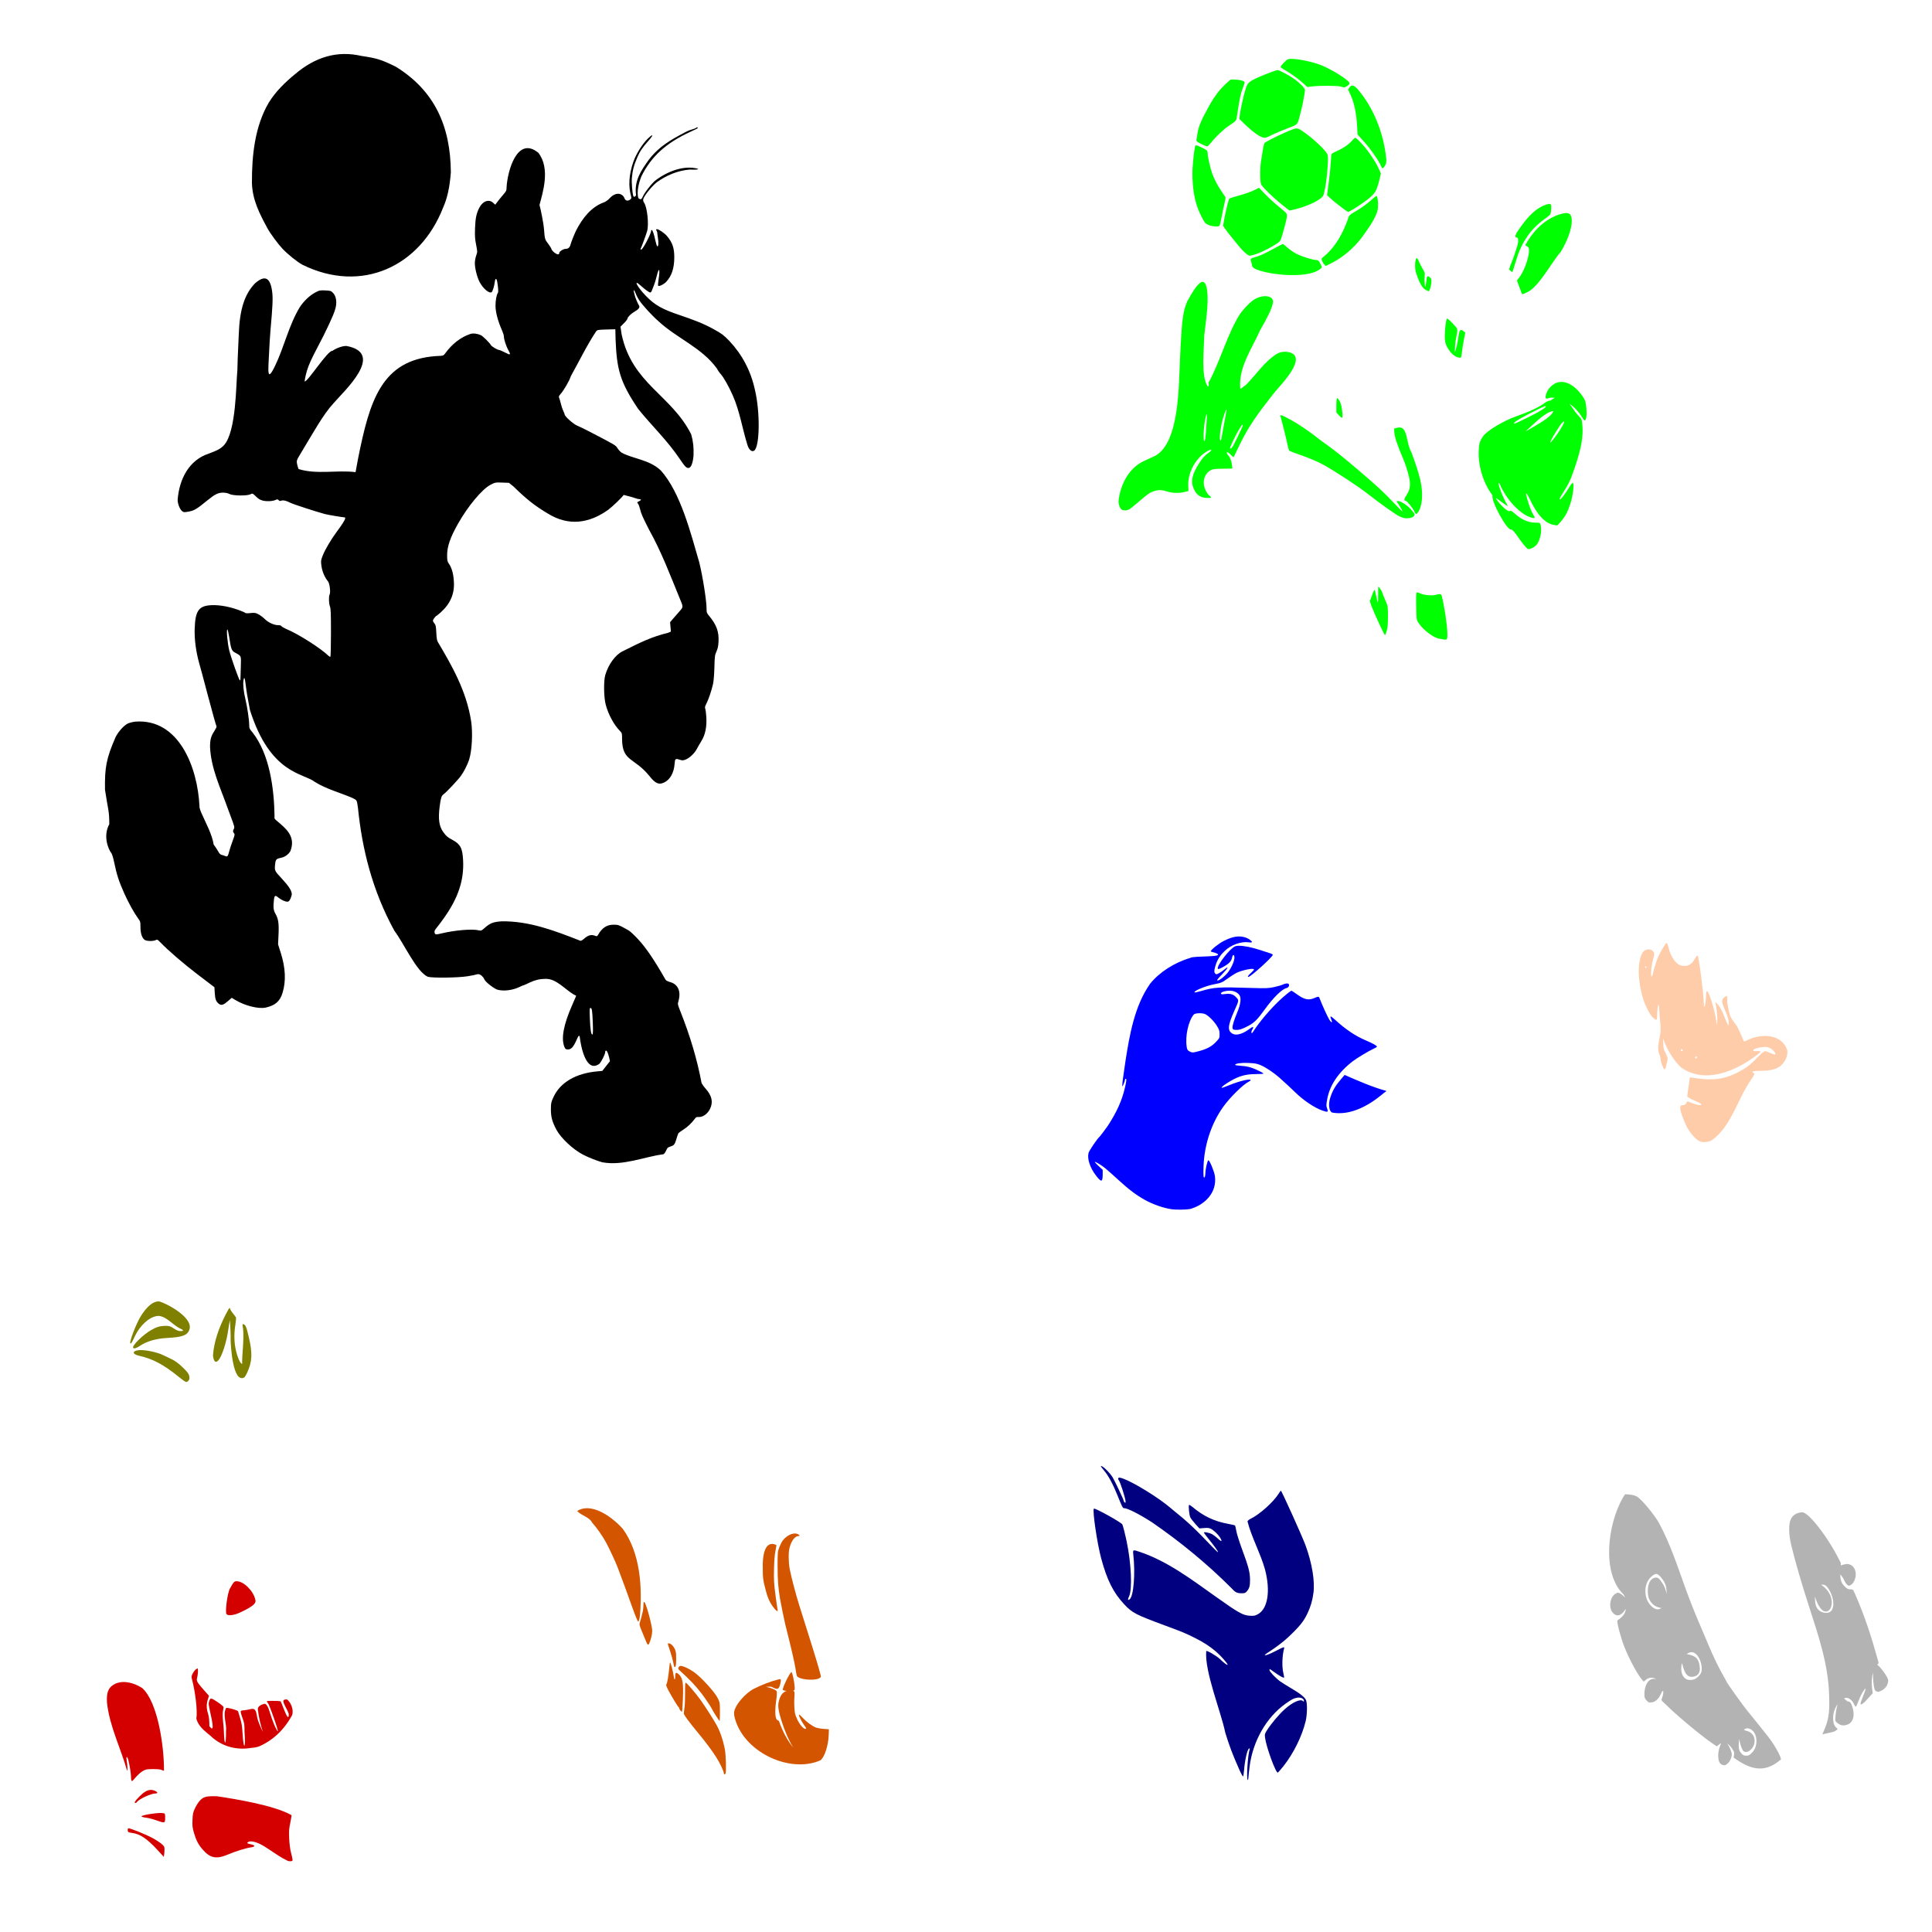 <?xml version="1.0" encoding="UTF-8" standalone="no"?>
<!-- Created with Inkscape (http://www.inkscape.org/) -->

<svg
   xmlns:dc="http://purl.org/dc/elements/1.1/"
   xmlns:cc="http://creativecommons.org/ns#"
   xmlns:rdf="http://www.w3.org/1999/02/22-rdf-syntax-ns#"
   xmlns:svg="http://www.w3.org/2000/svg"
   xmlns="http://www.w3.org/2000/svg"
   xmlns:sodipodi="http://sodipodi.sourceforge.net/DTD/sodipodi-0.dtd"
   xmlns:inkscape="http://www.inkscape.org/namespaces/inkscape"
   id="svg4779"
   version="1.1"
   inkscape:version="0.47 r22583"
   width="1080"
   height="1080"
   sodipodi:docname="GoofySoccer.jpg">
  <defs
     id="defs4783">
    <inkscape:perspective
       sodipodi:type="inkscape:persp3d"
       inkscape:vp_x="0 : 0.5 : 1"
       inkscape:vp_y="0 : 1000 : 0"
       inkscape:vp_z="1 : 0.5 : 1"
       inkscape:persp3d-origin="0.5 : 0.33333333 : 1"
       id="perspective4787" />
  </defs>
  <sodipodi:namedview
     pagecolor="#ffffff"
     bordercolor="#666666"
     borderopacity="1"
     objecttolerance="10"
     gridtolerance="10"
     guidetolerance="10"
     inkscape:pageopacity="0"
     inkscape:pageshadow="2"
     inkscape:window-width="1280"
     inkscape:window-height="747"
     id="namedview4781"
     showgrid="false"
     units="in"
     inkscape:zoom="0.21998878"
     inkscape:cx="-933.70548"
     inkscape:cy="91.37334"
     inkscape:window-x="-4"
     inkscape:window-y="-4"
     inkscape:window-maximized="1"
     inkscape:current-layer="svg4779" />
  <path
     style="fill:#ffccaa"
     d="m 931.682,527.092 c -0.569,0.118 -3.196,4.39 -4.673,7.629 -1.107,2.429 -2.927,8.226 -2.927,9.332 0,0.374 -0.25,1.04 -0.555,1.475 -0.506,0.72 -0.561,0.556 -0.566,-1.856 -0.003,-1.457 0.356,-4.109 0.791,-5.9 1.259,-5.183 1.254,-4.942 0.201,-6.078 -1.658,-1.786 -4.914,-1.078 -6.065,1.322 -2.648,5.517 -2.374,15.759 0.684,25.467 1.228,3.894 3.633,8.574 5.192,10.108 2.146,2.112 2.58,2.01 2.584,-0.61 0.005,-3.104 0.429,-6.453 0.802,-6.319 0.178,0.061 0.41,2.115 0.507,4.565 0.101,4.177 1.19,8.385 0.319,12.447 -2.459,11.468 0.228,9.143 0.33,14.011 1.387,5.139 2.459,6.366 3.009,3.42 0.143,-0.761 0.467,-2.118 0.708,-3.013 0.423,-1.57 0.366,-1.777 -1.628,-5.887 -0.75,-1.545 -0.545,-3.306 -0.72,-6.688 2.117,5.951 5.543,11.829 9.96,16.122 13.444,9.621 30.747,2.104 42.6,-6.968 0.935,-0.785 1.766,-1.473 1.853,-1.538 0.506,-0.374 -0.616,-0.654 -2.277,-0.572 -1.439,0.073 -1.879,-0.034 -1.758,-0.432 0.236,-0.773 2.77,-1.607 5.582,-1.831 2.087,-0.167 2.708,-0.046 4.154,0.788 1.668,0.964 3.072,2.833 2.549,3.395 -0.146,0.159 -1.277,-0.198 -2.502,-0.788 -1.224,-0.594 -2.622,-1.081 -3.115,-1.081 -0.593,0.004 -1.793,0.945 -3.54,2.772 -3.008,3.145 -5.444,5.307 -7.364,6.535 -9.309,5.965 -16.852,7.525 -27.873,5.76 -1.726,-0.277 -3.199,-0.437 -3.269,-0.356 -0.07,0.077 -0.434,2.484 -0.814,5.353 l -0.696,5.226 0.861,0.687 c 0.471,0.382 2.112,1.218 3.658,1.856 1.546,0.635 3.008,1.411 3.245,1.716 0.728,0.948 -1.968,0.686 -4.791,-0.458 -1.379,-0.561 -2.637,-1.017 -2.785,-1.017 -0.148,0 -0.483,0.442 -0.755,0.992 -0.36,0.724 -0.873,1.029 -1.864,1.119 -1.222,0.11 -1.372,0.255 -1.475,1.399 -0.133,1.473 1.524,6.353 3.576,10.528 1.545,3.141 5.058,7.217 6.998,8.125 2.005,0.936 4.785,0.768 7.021,-0.432 11.038,-7.649 14.459,-23.326 22.232,-34.189 1.789,-2.726 1.933,-3.194 1.05,-3.56 -1.458,-0.602 0.167,-1.068 3.752,-1.068 4.677,0 7.729,-0.562 10.101,-1.856 3.39,-1.851 5.686,-6.221 5.086,-9.663 -2.971,-9.065 -13.908,-9.269 -20.969,-6.217 -1.751,0.797 -3.211,1.401 -3.245,1.348 -0.035,-0.053 -0.644,-1.464 -1.345,-3.14 -0.701,-1.68 -1.821,-4.096 -2.502,-5.366 -4.014,-5.331 -4.094,-5.593 -5.263,-11.99 -0.637,-3.406 0.309,-4.882 -0.531,-4.882 -0.194,0.004 -0.425,0.083 -0.696,0.242 -2.065,1.188 -2.252,2.818 -1.18,5.213 0.955,2.989 3.86,7.759 2.809,10.985 -2.328,-4.148 -3.338,-9.832 -7.01,-12.918 -0.235,0 -0.286,0.297 -0.13,0.712 0.506,1.343 1.133,8.036 0.944,10.07 l -0.189,2.034 -0.46,-3.051 c -0.885,-5.94 -4.062,-16.071 -5.039,-16.071 -0.348,0 -0.518,0.785 -0.59,2.645 -0.135,3.491 -0.55,6.103 -0.956,6.103 -0.18,0 -0.319,-1.054 -0.319,-2.339 0,-4.663 -2.705,-25.443 -3.422,-26.294 -0.166,-0.195 -0.845,0.573 -1.499,1.716 -1.941,3.401 -3.957,4.495 -7.304,3.954 -3.132,-0.505 -6.183,-4.707 -7.529,-10.375 -0.289,-1.221 -0.704,-2.288 -0.92,-2.365 l -0.047,0 z m -11.682,13.07 c 0.026,-0.007 0.048,0 0.071,0 0.138,0.008 0.236,0.168 0.236,0.432 0,0.712 -0.231,0.82 -0.555,0.254 -0.119,-0.207 -0.046,-0.497 0.165,-0.636 0.026,-0.026 0.057,-0.044 0.083,-0.051 z m 19.919,46.319 c 0.028,4.1e-4 0.054,0.008 0.083,0.013 0.232,0.037 0.485,0.257 0.602,0.636 0.082,0.264 -0.12,0.483 -0.448,0.483 -0.329,0 -0.59,-0.294 -0.59,-0.648 0,-0.272 0.116,-0.428 0.271,-0.47 0.026,-0.007 0.055,-0.013 0.083,-0.013 z m 8.272,4.081 c 0.232,-0.037 0.437,0.108 0.437,0.47 0,0.354 -0.273,0.648 -0.602,0.648 -0.329,0 -0.531,-0.219 -0.448,-0.483 0.117,-0.378 0.381,-0.595 0.614,-0.636 z"
     id="path4905"
     sodipodi:nodetypes="ccsssssccssscsccsccccscsccsccscssccccccsssscccccscccsccccccccscccsssssccccccssscccsssssccsssc" />
  <path
     id="path4895"
     style="fill:#0000ff"
     d="m 670.139,566.412 c -1.302,0.045 -2.479,0.297 -2.832,0.724 -3.023,3.67 -4.848,12.019 -3.941,18.04 0.234,1.558 0.487,1.977 1.499,2.518 1.597,0.858 1.85,0.842 5.582,-0.163 4.352,-1.176 6.976,-2.616 9.322,-5.114 1.909,-2.03 1.982,-2.185 1.982,-4.321 0,-1.916 -0.217,-2.559 -1.546,-4.703 -1.593,-2.571 -4.663,-5.635 -6.502,-6.485 -0.837,-0.387 -2.261,-0.541 -3.564,-0.496 z m 22.09,-42.924 c 2.094,-0.081 4.185,0.378 6.219,1.652 1.975,1.408 1.851,1.957 -0.366,1.627 -4.294,-0.635 -10.001,1.42 -13.488,4.858 -2.995,2.771 -4.73,5.871 -5.664,10.237 -0.193,1.269 -0.101,1.823 0.366,2.323 0.567,0.614 0.734,0.594 2.195,-0.203 0.87,-0.472 2.221,-1.404 3.009,-2.071 2.761,-2.339 1.909,-0.631 -1.381,2.771 -2.457,2.543 -3.114,3.434 -2.549,3.434 1.088,0 3.891,-2.148 5.7,-4.362 1.933,-2.364 3.788,-6.485 3.788,-8.418 0,-1.843 -0.942,-1.994 -1.274,-0.203 -0.394,2.128 -1.611,3.458 -4.767,5.228 -2.487,1.396 -3.076,1.587 -3.257,1.078 -0.608,-1.705 6.665,-11.111 9.606,-12.422 0.479,-0.212 1.206,-0.321 2.124,-0.33 2.754,-0.041 7.239,0.846 11.918,2.376 2.804,0.92 5.513,1.802 6.018,1.961 0.506,0.159 0.977,0.472 1.05,0.712 0.28,0.903 -12.262,12.295 -13.582,12.332 -0.679,0 -0.162,-0.777 1.416,-2.201 0.935,-0.838 1.699,-1.693 1.699,-1.892 0,-1.086 -7.119,0.382 -10.337,2.136 -0.861,0.468 -2.965,1.859 -4.685,3.088 -2.868,2.047 -3.444,2.287 -6.986,2.95 -4.979,0.936 -11.97,3.808 -11.222,4.614 0.106,0.118 1.721,-0.232 3.587,-0.761 7.807,-2.221 9.406,-2.311 28.887,-1.717 7.519,0.232 8.909,0.175 12.084,-0.521 1.973,-0.431 4.144,-1.074 4.826,-1.412 1.425,-0.708 2.949,-0.802 3.292,-0.203 0.447,0.781 -0.215,1.941 -1.239,2.16 -2.563,0.557 -7.387,5.285 -12.249,12.015 -4.041,5.594 -5.697,7.258 -9.063,9.093 -3.413,1.859 -5.335,2.457 -7.281,2.287 -1.238,-0.106 -1.54,-0.297 -1.64,-1.054 -0.155,-1.176 0.764,-4.187 2.679,-8.8 1.985,-4.781 2.34,-8.3 0.991,-9.85 -1.241,-1.428 -3.089,-2.189 -5.334,-2.189 -2.416,0 -4.815,0.769 -4.815,1.538 0,0.488 0.437,0.537 2.455,0.305 3.009,-0.346 4.539,0.142 6.195,1.986 1.456,1.615 1.472,1.518 -1.133,7.36 -3.775,8.471 -3.966,11.25 -0.909,12.894 2.022,1.086 5.501,0.114 9.051,-2.518 2.34,-1.733 2.995,-1.668 1.864,0.191 -0.329,0.541 -0.538,1.314 -0.46,1.717 0.109,0.566 0.4,0.334 1.263,-1.017 3.179,-4.976 9.04,-11.921 14.161,-16.783 2.892,-2.746 6.487,-5.672 6.962,-5.672 0.148,0 1.668,1.001 3.375,2.226 3.693,2.649 6.057,3.194 8.909,2.059 3.107,-1.237 2.967,-1.257 3.623,0.448 1.374,3.568 4.047,9.431 5.121,11.238 1.294,2.177 2.131,2.238 1.18,0.089 -0.342,-0.773 -0.511,-1.522 -0.378,-1.664 0.134,-0.146 1.229,0.647 2.431,1.754 5.842,5.375 11.39,9.126 17.099,11.543 3.99,1.693 6.419,3.043 6.419,3.589 0,0.159 -0.841,0.675 -1.864,1.143 -2.773,1.261 -9.365,5.228 -11.73,7.055 -8.024,6.205 -12.832,13.374 -14.243,21.259 -0.57,3.186 -0.57,3.625 -0.024,5.126 0.744,2.038 0.453,2.173 -2.466,1.192 -4.477,-1.501 -10.815,-5.753 -15.553,-10.436 -1.835,-1.815 -6.117,-5.773 -8.709,-8.064 -3.049,-2.689 -7.442,-5.635 -10.231,-6.852 -2.138,-0.932 -3.331,-1.155 -6.927,-1.322 -4.181,-0.191 -7.552,0.293 -7.552,1.082 0,0.183 1.572,0.423 3.493,0.545 3.826,0.24 6.51,1.078 11.14,3.458 0.675,0.346 1.228,0.745 1.227,0.879 -2.8e-4,0.13 -1.997,0.252 -4.437,0.264 -5.396,0.041 -8.949,0.985 -13.689,3.69 -3.291,1.876 -5.596,3.617 -5.263,3.979 0.103,0.11 1.969,-0.533 4.142,-1.424 5.75,-2.368 12.072,-3.869 12.072,-2.877 0,0.191 -0.448,0.561 -0.991,0.83 -3.262,1.599 -10.731,8.971 -14.479,14.289 -6.509,9.236 -10.356,20.84 -10.856,32.765 -0.231,5.513 -0.024,7.45 0.661,6.282 0.193,-0.33 0.351,-1.261 0.354,-2.071 0.009,-2.303 1.162,-7.275 1.687,-7.275 0.679,0 3.16,5.932 3.635,8.699 1.351,9.618 -6.068,16.494 -14.078,18.573 -2.327,0.362 -7.665,0.427 -9.924,0.114 -4.666,-0.643 -10.581,-2.706 -15.258,-5.314 -4.746,-2.649 -8.838,-5.741 -14.644,-11.063 -2.829,-2.592 -6.094,-5.493 -7.257,-6.457 -2.19,-1.819 -5.658,-3.922 -5.947,-3.613 -0.091,0.098 0.87,1.131 2.124,2.303 l 2.277,2.124 -0.012,2.502 c -0.01,4.398 -0.748,4.545 -3.705,0.712 -3.374,-4.366 -5.038,-9.362 -4.213,-12.662 0.313,-1.253 4.693,-7.759 6.018,-8.939 0.45,-0.403 4.021,-5.114 4.874,-6.433 5.047,-7.812 7.8,-13.976 9.464,-21.181 0.876,-3.796 0.973,-4.935 0.413,-4.935 -0.208,0 -0.378,0.248 -0.378,0.561 0,0.309 -0.344,1.363 -0.755,2.339 -0.718,1.705 -0.738,1.729 -0.743,0.557 -0.003,-0.671 0.155,-2.319 0.366,-3.662 0.21,-1.343 0.811,-5.497 1.322,-9.232 2.33,-14.993 5.082,-31.178 13.807,-43.648 5.152,-6.441 13.625,-11.901 22.444,-14.456 1.674,-1.408 20.769,-0.102 14.255,-2.783 -1.506,-0.35 -2.738,-0.757 -2.738,-0.915 0,-0.858 4.384,-4.362 7.363,-5.875 2.629,-1.335 5.332,-2.335 8.024,-2.441 z m 59.439,77.406 c 7.701,3.385 15.369,6.742 23.424,8.988 -0.791,0.513 -2.111,1.562 -2.549,1.973 -7.717,6.367 -17.801,11.884 -27.849,10.082 -1.776,-0.736 -2.264,-4.606 -1.062,-8.353 1.274,-3.971 2.782,-6.563 6.113,-10.452 l 1.923,-2.238 z" />
  <path
     id="path4883"
     style="fill:#000000"
     d="m 127.104,351.887 c 0.205,0 0.654,1.876 1.003,4.17 1.036,6.799 1.365,7.694 3.222,8.723 3.702,2.047 3.462,1.461 3.292,7.767 -0.082,3.072 -0.169,6.087 -0.189,6.701 -0.02,0.614 -0.163,1.119 -0.319,1.119 -0.448,0 -4.895,-12.499 -5.947,-16.718 -1.016,-4.077 -1.707,-11.762 -1.062,-11.762 z M 389.723,71.163 c -0.185,0 -0.425,0.118 -0.649,0.33 -0.197,0.187 -1.119,0.557 -2.053,0.826 -2.21,0.643 -2.494,0.773 -7.175,3.296 -8.093,4.358 -13.005,8.263 -17.122,13.642 -4.031,5.643 -8.426,11.722 -7.127,19.883 -0.456,0.663 -1.088,1.306 -1.558,0.484 -0.557,-1.562 -1.044,-7.629 -0.814,-10.184 0.386,-4.284 1.064,-6.856 3.033,-11.494 1.391,-3.275 2.949,-5.59 6.16,-9.167 1.869,-2.083 2.545,-3.263 2.053,-3.153 -0.295,0.065 -1.004,0.59 -2.136,1.664 -3.133,2.97 -6.765,8.739 -8.296,13.186 -2.515,7.303 -2.887,13.581 -1.18,19.595 0.19,0.667 0.011,1.05 -0.732,1.575 -1.319,0.932 -2.593,0.521 -3.127,-1.005 -0.264,-0.753 -0.937,-1.485 -1.758,-1.908 -1.921,-0.985 -4.366,-0.187 -6.443,2.099 -0.851,0.936 -2.226,1.937 -3.056,2.226 -7.308,2.6 -12.133,8.882 -15.754,15.892 -1.25,2.734 -2.82,6.717 -3.068,7.783 -0.359,1.538 -1.261,2.364 -2.596,2.364 -1.365,0 -3.694,1.444 -3.694,2.287 0,1.099 -1.096,1.05 -2.631,-0.114 -0.841,-0.635 -1.642,-1.579 -1.77,-2.095 -0.128,-0.521 -0.97,-1.884 -1.876,-3.027 -1.72,-2.173 -1.851,-2.636 -2.218,-7.629 -0.293,-3.987 -1.87,-11.453 -2.549,-13.947 1.752,-6.717 6.234,-20.331 -0.637,-29.156 -11.822,-9.683 -17.261,10.147 -17.771,19.265 -0.003,1.815 -0.168,2.177 -1.805,4.069 -0.989,1.139 -2.409,2.885 -3.163,3.877 l -1.369,1.802 -1.204,-1.09 c -2.378,-2.156 -5.766,-0.948 -7.682,2.746 -1.636,3.153 -2.199,5.802 -2.407,11.417 -0.162,4.37 -0.057,5.985 0.59,9.281 0.783,3.987 0.782,3.987 0.035,6.103 -0.411,1.164 -0.743,3.08 -0.743,4.26 -2.5e-4,2.836 1.295,7.922 2.679,10.53 1.952,3.674 5.365,6.555 6.714,5.655 0.527,-0.35 1.474,-3.405 1.746,-5.643 0.285,-2.344 0.999,-2.364 1.392,-0.041 0.539,3.182 0.69,5.566 0.378,6.013 -0.8,1.16 -1.393,4.386 -1.357,7.376 0.043,3.536 1.337,8.426 3.54,13.402 0.629,1.416 1.145,3.047 1.145,3.609 0,1.68 1.295,5.631 2.561,7.808 1.201,2.063 1.068,2.681 -0.425,1.92 -2.233,-1.139 -4.434,-2.124 -4.732,-2.124 -0.855,0 -4.077,-1.843 -4.555,-2.608 -1.064,-1.697 -4.6,-5.179 -5.794,-5.708 -2.024,-0.895 -4.308,-1.147 -5.841,-0.635 -5.329,1.778 -10.177,5.529 -14.066,10.884 -0.943,1.298 -0.95,1.302 -5.098,1.473 -30.507,2.148 -37.131,25.01 -43.591,57.421 -0.649,3.58 -1.265,6.933 -1.369,7.45 -10.473,-1.294 -21.558,1.44 -31.826,-1.705 -0.181,-0.248 -0.532,-1.351 -0.779,-2.441 -0.403,-1.778 -0.372,-2.144 0.354,-3.662 9.046,-15.025 14.021,-24.261 19.907,-30.678 5.99,-6.978 29.161,-27.976 7.269,-32.041 -2.096,-0.094 -5.715,1.164 -7.812,2.706 -2.677,-0.468 -14.213,17.955 -15.6,17.076 1.153,-8.609 4.56,-13.675 10.538,-25.466 5.194,-10.538 6.811,-14.517 7.092,-17.471 0.262,-2.75 -0.379,-5.098 -1.794,-6.559 -1.066,-1.103 -1.427,-1.208 -4.307,-1.335 -2.937,-0.134 -3.31,-0.061 -5.676,1.204 -3.101,1.664 -6.402,4.825 -8.626,8.255 -6.136,10.18 -8.627,22.142 -13.807,32.826 -4.724,9.785 -3.71,2.047 -3.304,-7.108 0.17,-3.833 0.512,-9.712 0.814,-13.068 1.21,-13.447 1.39,-17.65 0.944,-21.259 -0.958,-7.596 -3.739,-10.058 -9.735,-4.679 -5.779,6.083 -8.483,14.667 -8.945,28.379 -0.113,3.357 -0.297,7.385 -0.401,8.951 -0.105,1.566 -0.273,6.51 -0.378,10.985 -0.789,8.044 -0.593,34.225 -7.422,41.972 -1.962,2.022 -3.396,2.82 -8.614,4.793 -10.793,3.487 -16.419,13.907 -17.358,25.783 -0.016,2.189 1.213,5.322 2.49,6.331 0.892,0.708 1.189,0.728 3.811,0.244 3,-0.553 4.465,-1.448 10.373,-6.282 4.091,-3.348 5.983,-4.284 8.626,-4.284 1.477,0 2.776,0.273 3.682,0.761 1.844,1.001 9.776,1.115 11.682,0.167 1.213,-0.602 1.232,-0.602 3.127,1.233 1.488,1.44 2.379,1.965 4.048,2.339 2.26,0.505 5.493,0.285 7.057,-0.484 0.755,-0.37 1.048,-0.346 1.534,0.179 0.446,0.48 0.833,0.566 1.499,0.293 1,-0.411 2.998,0.053 5.121,1.196 1.355,0.728 14.836,5.118 19.282,6.282 1.842,0.48 10.15,1.868 11.187,1.868 0.065,0 0.118,0.273 0.118,0.61 0,0.7 -1.784,3.523 -4.567,7.234 -3.103,4.138 -6.729,10.265 -7.942,13.414 -1.097,2.848 -1.127,3.047 -0.732,5.965 0.414,3.047 1.866,6.449 3.635,8.516 0.949,1.111 1.568,6.07 0.92,7.376 -0.568,1.143 -0.457,4.996 0.189,6.66 0.464,1.196 0.566,3.849 0.566,14.676 0,7.267 -0.142,13.309 -0.319,13.427 -0.176,0.114 -0.643,-0.102 -1.038,-0.484 -4.302,-4.183 -16.4,-11.913 -23.152,-14.802 -1.577,-0.671 -3.009,-1.489 -3.174,-1.802 -0.18,-0.346 -0.862,-0.557 -1.699,-0.537 -2.256,0.057 -5.655,-1.465 -7.588,-3.405 -0.957,-0.964 -2.563,-2.177 -3.564,-2.698 -1.595,-0.83 -2.147,-0.92 -4.472,-0.671 -2.186,0.232 -2.773,0.167 -3.34,-0.382 -5.172,-2.303 -11.178,-3.926 -16.792,-4.056 -8.584,-0.041 -10.693,2.498 -11.045,13.223 -0.194,5.92 0.706,12.771 2.561,19.391 1.216,4.341 1.596,5.725 4.744,17.621 2.583,9.761 4.631,17.068 4.921,17.572 0.12,0.208 -0.458,1.42 -1.286,2.693 -1.864,2.864 -2.344,4.663 -2.348,8.825 0.535,11.893 5.671,22.467 9.547,33.363 0.311,0.895 1.191,3.275 1.959,5.289 2.142,5.619 2.301,6.249 1.782,7.145 -0.595,1.025 -0.575,1.603 0.106,2.417 0.505,0.598 0.439,1.025 -0.708,4.093 -0.705,1.888 -1.58,4.532 -1.935,5.875 -0.804,3.039 -1.008,3.275 -2.336,2.734 -0.583,-0.24 -1.489,-0.525 -2.018,-0.651 -0.613,-0.142 -1.266,-0.822 -1.805,-1.855 -0.466,-0.891 -1.618,-2.645 -2.561,-3.89 -0.957,-5.944 -4.371,-11.913 -6.832,-17.609 -0.724,-1.632 -1.213,-3.267 -1.086,-3.625 -1.062,-22.255 -11.65,-49.206 -35.755,-47.489 -1.499,0.142 -3.491,0.651 -4.425,1.119 -2.164,1.086 -5.296,4.593 -6.726,7.539 -5.24,11.946 -6.128,17.133 -5.924,29.424 1.699,11.486 2.371,11.213 2.407,19.249 -3.572,6.449 -0.719,13.821 1.204,16.275 0.351,0.448 1.011,2.645 1.475,4.882 1.485,7.157 2.674,10.819 5.759,17.699 2.243,5.004 5.433,10.774 7.505,13.577 1.412,1.912 1.467,2.103 1.475,5.086 0.009,3.471 0.83,6.009 2.301,7.12 1.047,0.793 4.727,0.895 6.183,0.179 0.892,-0.435 1.115,-0.33 2.573,1.184 4.422,4.593 13.135,12.096 20.851,17.963 1.246,0.948 3.88,2.95 5.853,4.451 l 3.587,2.734 0.189,3.267 c 0.201,3.487 0.779,4.935 2.454,6.115 1.284,0.907 2.503,0.496 4.98,-1.676 l 2.053,-1.794 2.006,1.208 c 5.343,3.247 13.038,5.159 17.063,4.235 5.287,-1.217 7.88,-3.495 9.334,-8.227 1.995,-6.494 1.677,-13.866 -0.968,-22.251 l -1.534,-4.858 0.248,-5.314 c 0.297,-6.258 -0.072,-8.902 -1.652,-11.673 -1.2,-2.099 -1.38,-3.633 -0.897,-7.97 0.274,-2.462 0.705,-2.649 2.549,-1.131 1.537,1.261 3.698,2.25 4.933,2.25 0.725,0 1.128,-0.382 1.711,-1.615 0.42,-0.887 0.767,-2.059 0.767,-2.608 0,-1.884 -1.705,-4.532 -5.57,-8.682 -4.213,-4.524 -4.183,-4.459 -3.635,-8.772 0.254,-2.002 0.706,-2.38 3.54,-2.95 1.827,-0.37 3.902,-1.904 4.874,-3.601 3.25,-8.341 -2.625,-12.808 -7.67,-17.072 -1.222,-1.005 -1.377,-1.314 -1.168,-2.339 -0.233,-15.709 -2.748,-34.762 -12.343,-47.033 -1.644,-1.9 -1.817,-2.303 -1.817,-4.016 0,-2.759 -1.048,-9.976 -2.065,-14.216 -1.073,-4.471 -1.502,-8.503 -1.145,-10.782 0.383,-2.441 0.767,-1.587 1.298,2.848 0.401,3.348 0.95,6.571 2.301,13.63 11.395,36.109 30.098,35.263 36.263,40.227 6.517,4.081 14.097,5.973 21.087,9.016 2.498,1.208 2.435,1.103 3.045,5.48 2.336,23.203 8.04,46.256 20.379,68.76 5.301,6.99 12.26,22.776 18.633,25.681 2.472,0.757 16.856,0.586 22.161,-0.264 2.384,-0.382 4.721,-0.85 5.192,-1.042 1.472,-0.606 3.335,0.647 4.413,2.962 0.655,1.404 5.438,5.094 7.234,5.582 3.542,0.96 8.537,0.321 12.438,-1.591 0.91,-0.448 1.764,-0.814 1.9,-0.814 0.136,0 0.87,-0.289 1.628,-0.647 0.758,-0.362 1.72,-0.814 2.136,-1.005 2.99,-1.391 5.686,-2.01 8.803,-2.01 5.97,-0.106 10.536,5.664 15.695,8.748 0.751,0.338 1.369,0.679 1.369,0.761 0,0.081 -1.014,2.421 -2.242,5.188 -4.848,10.928 -6.283,18.813 -4.284,23.448 0.496,1.151 0.752,1.322 1.994,1.322 1.75,0 3.045,-1.428 4.697,-5.2 1.183,-2.702 1.616,-3.08 1.864,-1.615 0.538,4.61 3.356,20.315 10.904,14.863 1.071,-0.997 3.284,-5.362 3.292,-6.498 0.009,-1.192 0.714,-1.212 1.263,-0.041 0.29,0.623 0.724,2.002 0.968,3.076 l 0.437,1.957 -2.136,2.722 -2.148,2.734 -2.679,0.24 c -12.138,1.078 -20.849,6.18 -24.639,14.444 -1.299,2.836 -1.4,3.324 -1.416,6.803 -0.02,4.211 0.771,7.088 3.139,11.469 2.516,4.659 9.212,10.924 14.762,13.821 2.907,1.518 7.639,3.405 10.762,4.284 11.506,2.205 23.914,-3.153 33.855,-4.414 1.417,0 2.183,-3.438 2.962,-3.812 2.645,-1.335 3.388,-0.452 4.531,-4.272 0.493,-1.741 1.059,-3.41 1.263,-3.698 0.203,-0.293 1.488,-1.233 2.856,-2.099 2.312,-1.465 4.671,-3.715 6.396,-6.103 0.565,-0.781 1.016,-0.981 2.077,-0.903 2.37,0.171 5.072,-1.79 6.419,-4.667 1.749,-3.731 0.983,-7.181 -2.454,-11.087 -1.212,-1.375 -2.279,-2.909 -2.372,-3.405 -2.427,-12.942 -6.384,-26.279 -11.883,-40.076 -1.49,-3.739 -1.502,-3.8 -0.968,-5.696 1.478,-5.249 -0.274,-9.26 -4.579,-10.452 -1.227,-0.342 -2.4,-0.907 -2.608,-1.273 -6.6,-11.51 -10.949,-17.91 -15.459,-22.768 -2.092,-2.254 -4.479,-4.476 -5.31,-4.935 -5.624,-3.117 -5.694,-3.137 -8.437,-3.129 -3.651,0 -6.326,1.754 -8.496,5.533 -0.553,0.96 -0.765,1.054 -1.605,0.712 -2.275,-0.932 -4.074,-0.435 -6.526,1.778 -0.712,0.643 -1.547,1.058 -1.888,0.94 -14.357,-5.635 -28.565,-11.087 -44.039,-10.855 -4.705,0.346 -6.414,1.017 -9.44,3.711 -1.695,1.509 -1.991,1.632 -3.198,1.335 -3.727,-0.907 -13.126,-0.142 -20.84,1.693 -3.357,0.797 -3.664,0.761 -3.941,-0.431 -0.189,-0.814 0.057,-1.383 1.215,-2.775 0.802,-0.96 2.63,-3.401 4.059,-5.415 7.956,-11.217 11.23,-21.088 10.679,-32.167 -0.343,-6.888 -1.49,-9.081 -6.065,-11.531 -2.662,-1.428 -3.37,-2.03 -5.003,-4.288 -2.375,-3.275 -2.946,-7.332 -2.03,-14.403 0.597,-4.61 1.005,-5.912 2.089,-6.677 1.603,-1.131 8.149,-8.084 9.83,-10.436 1.738,-2.437 3.576,-6.079 4.531,-8.979 1.586,-4.813 2.133,-15.119 1.133,-21.511 -2.629,-16.93 -10.697,-30.954 -18.645,-44.348 -0.437,-0.712 -0.69,-2.27 -0.826,-5.163 -0.167,-3.56 -0.312,-4.276 -1.038,-5.11 -0.465,-0.533 -0.838,-1.245 -0.838,-1.591 0,-0.675 1.644,-2.783 2.171,-2.783 5.634,-4.353 9.552,-9.757 9.582,-17.357 -0.049,-5.196 -1.017,-9.118 -2.915,-11.811 -0.796,-1.127 -0.909,-1.725 -0.909,-4.679 0,-4.842 1.772,-9.948 6.124,-17.621 5.617,-9.907 13.433,-19.245 18.173,-21.718 2.489,-1.298 2.717,-1.339 6.419,-1.208 l 3.847,0.142 2.525,2.034 c 6.996,6.856 11.813,10.774 19.282,15.18 11.575,7.169 23.103,5.432 33.69,-2.148 2.707,-2.075 7.666,-6.876 8.638,-8.316 0.456,0.126 0.91,0.252 1.369,0.37 1.765,0.411 3.974,1.033 4.909,1.383 0.935,0.354 2.082,0.635 2.549,0.639 1.191,0 1.055,0.533 -0.307,1.18 -1.081,0.517 -1.118,0.586 -0.543,1.273 0.338,0.403 0.868,1.79 1.18,3.076 0.654,2.697 1.276,4.117 4.944,11.368 6.994,12.495 11.886,25.571 17.264,38.664 1.982,4.671 1.989,4.724 -0.071,7.018 -0.987,1.099 -2.597,2.942 -3.576,4.093 l -1.782,2.099 0.224,2.62 0.236,2.604 -1.475,0.663 c -9.464,2.311 -15.553,5.379 -25.631,10.424 -4.042,2.047 -7.775,7.185 -9.582,13.186 -0.977,3.243 -0.837,12.503 0.248,16.592 1.452,5.476 4.579,11.258 7.965,14.712 1.139,1.16 1.18,1.29 1.18,4.793 0.193,12.45 6.803,9.932 15.223,20.315 3.384,4.292 5.348,5.147 8.378,3.65 3.237,-1.599 5.362,-5.362 5.735,-10.159 0.253,-3.247 0.376,-3.344 3.174,-2.441 1.197,0.387 1.738,0.346 3.127,-0.228 2.185,-0.899 4.893,-3.491 6.136,-5.875 0.543,-1.038 1.723,-3.084 2.62,-4.537 2.115,-3.43 3.012,-7.787 2.702,-13.211 -0.115,-2.022 -0.386,-4.134 -0.59,-4.691 -0.296,-0.814 -0.181,-1.367 0.543,-2.722 1.164,-2.181 2.985,-7.523 3.764,-11.022 0.374,-1.68 0.682,-5.326 0.791,-9.447 0.164,-6.205 0.253,-6.876 1.168,-8.902 0.749,-1.656 1.021,-3.015 1.145,-5.554 0.268,-5.509 -1.154,-9.386 -5.275,-14.318 -1.293,-1.546 -1.441,-1.933 -1.416,-3.865 0.055,-4.207 -2.07,-17.804 -4.059,-25.95 -4.554,-15.51 -10.4,-39.275 -21.642,-51.582 -6.398,-5.989 -15.556,-6.392 -21.807,-9.854 -0.675,-0.443 -1.694,-1.542 -2.266,-2.441 -1.095,-1.725 -0.943,-1.64 -15.105,-9.016 -2.958,-1.538 -6.324,-3.182 -7.481,-3.65 -2.096,-0.842 -6.962,-5.179 -6.962,-6.205 0,-0.256 -0.356,-1.168 -0.779,-2.022 -0.423,-0.85 -1.03,-2.669 -1.357,-4.052 -0.327,-1.383 -0.764,-2.868 -0.968,-3.283 -0.293,-0.598 -0.13,-1.021 0.755,-2.034 2.029,-2.319 5.012,-7.482 5.829,-10.094 4.487,-7.995 9.104,-17.544 14.161,-25.059 0.606,-0.757 1.168,-0.846 5.676,-0.968 l 5.015,-0.138 0.13,5.696 c 0.66,16.966 2.572,23.871 12.638,38.856 7.626,9.447 16.427,17.751 23.235,27.948 1.187,1.835 2.678,3.82 3.316,4.398 3.382,2.832 4.248,-4.219 4.39,-6.449 0.181,-4.374 -0.229,-7.991 -1.322,-11.734 -11.122,-22.072 -32.983,-28.192 -38.882,-55.867 l -0.637,-4.284 1.959,-1.961 c 1.077,-1.07 1.959,-2.238 1.959,-2.592 0,-0.793 2.174,-2.885 4.071,-3.93 2.077,-1.139 2.993,-2.364 2.431,-3.226 -0.739,-1.135 -2.219,-4.671 -2.502,-5.977 -0.145,-0.671 -0.352,-1.542 -0.46,-1.933 -0.424,-1.538 0.487,-0.614 1.074,1.094 0.343,0.997 1.284,2.779 2.1,3.967 2.018,2.925 7.25,8.613 10.467,11.376 10.251,9.606 24.424,14.867 32.864,26.65 0.453,0.928 1.401,2.311 2.112,3.08 1.573,1.693 4.546,6.966 6.714,11.913 3.919,8.882 5.313,18.545 8.225,27.793 0.865,2.653 2.462,3.934 3.741,3.015 3.163,-2.278 3.373,-21.731 0.366,-34.14 -2.31,-10.522 -7.134,-19.558 -14.22,-27.134 -3.259,-3.336 -4.315,-4.142 -8.544,-6.445 -6.145,-3.507 -12.759,-5.814 -19.365,-8.06 -9.724,-3.287 -13.678,-5.517 -18.562,-10.477 -4.954,-5.033 -7.625,-10.062 -3.222,-6.066 2.462,2.234 4.818,3.943 5.452,3.943 0.268,0 0.652,-0.456 0.85,-1.017 0.198,-0.561 0.712,-1.863 1.145,-2.889 0.433,-1.021 1.162,-3.422 1.617,-5.338 0.455,-1.916 0.996,-3.418 1.204,-3.332 0.422,0.179 0.35,1.684 -0.248,5.786 -0.223,1.526 -0.301,2.881 -0.177,3.015 0.499,0.537 3.205,-0.789 4.543,-2.226 3.022,-3.247 4.458,-7.576 4.484,-13.54 0.024,-5.358 -0.993,-8.349 -4.118,-12.068 -1.314,-1.562 -4.566,-3.788 -5.523,-3.788 -0.603,0 -0.631,0.118 -0.236,0.915 0.25,0.505 0.422,1.005 0.378,1.119 -0.045,0.11 0.12,1.416 0.366,2.897 0.468,2.828 0.218,5.273 -0.46,4.541 -0.208,-0.224 -0.634,-1.571 -0.944,-3.003 -0.795,-3.67 -1.505,-5.81 -1.994,-5.985 -0.231,-0.085 -0.421,0.094 -0.425,0.391 -0.023,1.762 -4.619,10.517 -5.523,10.517 -0.306,0 -0.478,-0.138 -0.389,-0.305 0.594,-1.127 3.175,-8.145 3.705,-10.07 1.033,-3.755 0.026,-13.264 -1.664,-15.729 -0.496,-0.72 -0.67,-1.424 -0.519,-2.071 0.416,-1.786 4.287,-6.656 7.422,-9.346 5.447,-3.991 12.026,-6.709 18.633,-7.197 3.142,0.175 4.971,0 4.567,-0.431 -8.119,-2.27 -17.622,1.688 -24.12,6.738 -2.28,2.071 -5.739,6.538 -6.62,8.556 -0.839,1.924 -1.279,2.12 -2.572,1.147 -1.19,-3.483 0.388,-9.13 1.64,-12.206 5.497,-11.164 13.853,-18.732 27.625,-25.022 3.561,-1.627 3.882,-1.811 3.882,-2.112 0,-0.203 -0.134,-0.297 -0.319,-0.293 z M 330.084,563.456 c 0.817,0 1.032,1.371 1.298,8.377 0.16,4.231 0.105,6.233 -0.177,6.42 -0.718,0.48 -1.223,-2.567 -1.463,-8.796 -0.202,-5.232 -0.163,-6.001 0.342,-6.001 z M 165.007,41.385 c -5.643,4.642 -10.728,9.541 -14.727,15.921 -7.808,13.235 -9.52,29.506 -9.452,44.946 0.28,9.696 4.358,17.369 8.803,25.592 1.51,2.746 5.934,8.731 8.249,11.164 3.129,3.292 8.146,7.324 11.175,8.975 33.146,16.368 65.885,0.94 78.674,-32.012 2.307,-5.118 3.661,-11.29 4.295,-19.595 -0.144,-26.064 -9.283,-45.817 -30.764,-59.085 -7.979,-3.938 -10.532,-4.744 -19.27,-6.038 -13.6,-3.133 -25.869,0.696 -36.983,10.131 z" />
  <path
     id="path4967"
     style="fill:#000080"
     d="m 716.022,833.323 c -0.128,0 -0.69,0.74 -1.251,1.652 -2.839,4.622 -10.713,11.673 -15.636,14.012 -0.863,0.411 -1.662,1.082 -1.782,1.489 2.281,8.898 7.2,17.674 9.771,26.776 3.206,12.141 1.601,22.142 -4.059,25.173 -1.539,0.826 -2.211,0.936 -4.531,0.777 -3.795,-0.26 -6.255,-1.644 -18.798,-10.566 -13.603,-9.655 -27.035,-19.916 -42.777,-25.185 -3.594,-1.229 -3.745,-1.164 -3.458,1.359 1.247,10.92 0.181,23.761 -2.1,25.274 -1.029,0.684 -1.096,0.134 -0.212,-1.79 1.835,-3.995 1.205,-18.244 -1.357,-30.503 -0.886,-4.24 -2.075,-8.918 -2.443,-9.626 -0.608,-1.172 -15.433,-9.394 -15.907,-8.821 -0.884,1.062 1.815,19.383 4.107,27.882 3.264,12.108 6.763,19.074 12.874,25.62 4.476,4.793 6.377,5.769 23.424,12.064 9.253,3.418 10.635,3.991 16.037,6.689 4.838,2.413 8.429,4.748 11.883,7.706 2.639,2.258 6.431,6.547 6.431,7.271 0,0.541 -1.85,-0.822 -4.319,-3.178 -1.871,-1.786 -7.214,-4.903 -7.635,-4.451 -0.957,11.612 8.172,33.57 10.656,45.646 2.33,7.531 3.956,11.84 7.576,20.062 1.114,2.531 2.171,4.504 2.348,4.386 0.177,-0.118 0.432,-1.64 0.566,-3.381 0.462,-5.969 1.844,-11.884 2.856,-12.242 0.377,-0.134 0.452,0 0.271,0.521 -1.025,2.877 -1.871,16.214 -1.086,17.076 0.156,0.171 0.326,-0.399 0.378,-1.261 0.052,-0.858 0.356,-3.67 0.684,-6.241 1.813,-14.224 9.37,-27.472 19.99,-35.055 3.555,-2.539 4.771,-3.161 6.773,-3.458 1.89,-0.277 3.611,0.57 3.611,1.782 0,0.529 -0.108,0.57 -0.46,0.191 -1.383,-1.493 -5.925,0.541 -10.491,4.679 -2.92,2.645 -7.391,7.942 -9.511,11.262 -1.438,2.254 -1.515,2.494 -1.274,4.451 0.649,5.269 6.116,20.168 7.163,19.517 0.279,-0.175 1.677,-1.782 3.103,-3.572 5.601,-7.027 10.419,-16.787 12.45,-25.226 0.874,-3.633 0.96,-10.07 0.153,-11.787 -0.757,-1.611 -3.427,-3.719 -8.272,-6.546 -2.202,-1.286 -4.937,-2.999 -6.077,-3.804 -2.441,-1.721 -6.042,-5.509 -6.042,-6.355 0,-0.325 0.053,-0.598 0.13,-0.598 0.076,0 1.272,0.818 2.655,1.819 2.78,2.006 5.074,3.279 5.357,2.974 0.102,-0.11 -0.084,-1.269 -0.401,-2.58 -0.857,-3.548 -0.661,-9.708 0.425,-13.707 0.29,-1.066 -0.281,-0.907 -4.496,1.31 -3.545,1.863 -6.313,2.885 -6.313,2.327 0,-0.126 1.487,-1.192 3.304,-2.368 3.206,-2.071 7.41,-5.306 9.724,-7.486 6.519,-6.148 8.752,-8.914 10.892,-13.492 1.763,-3.772 2.689,-6.937 3.28,-11.225 0.909,-6.595 -0.74,-16.616 -4.366,-26.613 -1.743,-4.805 -13.378,-30.596 -13.818,-30.629 z M 615.541,819.514 c 0.935,-0.069 4.669,3.54 6.396,6.27 1.128,1.782 6.148,12.401 6.148,13.007 0,0.285 0.255,0.749 0.566,1.029 0.476,0.427 0.558,0.354 0.555,-0.46 -0.007,-1.68 -2.953,-10.88 -3.823,-11.925 -0.543,-0.655 -0.354,-1.457 0.342,-1.448 0.363,0 1.404,0.289 2.325,0.635 6.156,2.311 19.765,10.737 26.091,16.161 0.727,0.623 1.492,1.269 1.699,1.436 7.908,6.31 12.184,10.322 21.866,20.51 1.647,1.733 3.079,3.064 3.174,2.962 0.227,-0.244 -2.234,-3.698 -5.357,-7.527 -1.369,-1.68 -2.497,-3.21 -2.502,-3.41 -0.015,-0.594 3.153,0.061 4.744,0.981 0.815,0.472 2.241,1.579 3.174,2.466 0.933,0.887 1.758,1.424 1.829,1.196 0.221,-0.712 -1.395,-3.145 -3.139,-4.716 -2.722,-2.453 -3.452,-2.73 -6.467,-2.494 l -2.691,0.203 -2.277,-2.502 c -1.252,-1.379 -2.527,-3.056 -2.832,-3.727 -0.616,-1.355 -1.107,-6.612 -0.649,-6.917 0.16,-0.106 1.114,0.496 2.124,1.347 5.886,4.956 12.057,7.865 19.589,9.232 2.074,0.374 3.868,0.806 3.988,0.952 0.12,0.146 0.439,1.55 0.708,3.117 0.269,1.566 1.679,6.05 3.127,9.968 3.683,9.96 4.459,12.918 4.52,17.088 0.053,3.625 -0.328,4.968 -1.947,6.815 -0.64,0.728 -1.203,0.911 -2.773,0.891 -2.676,-0.041 -3.503,-0.472 -5.829,-3.039 -13.643,-13.638 -28.589,-25.86 -44.275,-36.658 -6.973,-4.492 -13.654,-7.881 -15.553,-7.881 -0.788,0 -0.948,-0.289 -3.705,-7.132 -2.602,-6.461 -5.076,-11.018 -7.588,-13.988 -1.025,-1.212 -1.784,-2.287 -1.699,-2.376 0.036,-0.041 0.079,-0.061 0.142,-0.065 z" />
  <path
     id="path4833"
     style="fill:#d40000"
     d="m 84.083,1000.58 c 0.856,-0.04 1.707,0.142 2.584,0.537 1.607,0.72 1.691,1.448 0.177,1.448 -2.539,0 -9.464,3.275 -10.408,4.919 -0.116,0.203 -0.461,0.37 -0.767,0.37 -0.854,0 -0.155,-1.127 2.195,-3.523 2.405,-2.449 4.336,-3.654 6.219,-3.751 z m 5.9,12.881 c 0.493,0 0.907,0.04 1.204,0.089 1.111,0.211 1.133,0.256 1.133,2.645 0,3.023 -0.212,3.084 -4.885,1.4 -1.852,-0.671 -4.486,-1.351 -5.853,-1.514 -1.367,-0.163 -2.478,-0.476 -2.478,-0.7 0,-0.708 7.431,-1.929 10.88,-1.92 z m -18.302,8.556 c 0.862,-0.175 9.087,3.096 13.417,5.367 1.688,0.883 3.918,2.315 4.956,3.165 1.696,1.392 1.886,1.709 1.9,3.153 0.009,0.887 -0.077,2.217 -0.189,2.95 l -0.201,1.335 -3.399,-3.698 c -5.904,-6.416 -9.783,-9.057 -14.172,-9.639 -2.177,-0.289 -2.46,-0.427 -2.572,-1.286 -0.07,-0.529 0.019,-1.111 0.201,-1.306 0.012,0 0.031,-0.041 0.059,-0.041 z m -2.879,-81.755 c 0.202,0 0.399,0 0.602,0 3.564,0.069 7.185,1.526 10.137,3.397 8.929,8.129 12.257,33.595 12.119,46.114 -0.122,0.13 -0.624,0 -1.109,-0.293 -0.571,-0.346 -2.27,-0.541 -4.838,-0.545 -3.572,0 -4.16,0.106 -5.877,1.082 -1.048,0.594 -2.777,2.104 -3.847,3.357 -1.07,1.249 -2.009,2.274 -2.089,2.274 -0.44,0 -0.649,-0.736 -0.649,-2.274 0,-1.762 -0.742,-6.449 -1.499,-9.476 -0.502,-2.01 -1.332,-2.299 -1.015,-0.354 0.573,3.515 0.708,6.607 0.271,6.168 -3.518,-12.499 -9.772,-24.717 -11.187,-37.802 -0.419,-6.07 0.872,-8.951 4.826,-10.782 1.338,-0.553 2.74,-0.826 4.154,-0.867 z m 50.444,63.82 c 0.626,0 1.314,0 2.077,0.041 10.501,1.591 31.706,4.992 41.585,10.525 0.128,0.138 -0.143,2.046 -0.614,4.235 -0.734,3.418 -0.828,4.671 -0.637,8.862 0.141,3.084 0.519,6.005 1.027,7.934 0.442,1.676 0.827,3.418 0.861,3.865 0.049,0.631 -0.184,0.834 -1.062,0.903 -0.623,0.048 -1.388,-0.077 -1.699,-0.268 -0.312,-0.191 -1.577,-0.838 -2.809,-1.449 -3.517,-2.075 -6.832,-4.484 -10.302,-6.636 -3.706,-2.331 -7.702,-3.381 -8.98,-2.368 -0.838,0.667 -0.818,0.688 1.853,1.322 2.149,0.513 2.136,1.265 -0.035,1.591 -3.072,0.46 -8.796,2.217 -12.957,3.991 -6.549,2.791 -9.983,2.148 -14.184,-2.644 -2.462,-2.807 -3.642,-5.033 -4.897,-9.244 -0.882,-2.954 -1.001,-3.914 -0.873,-7.324 0.13,-3.462 0.295,-4.231 1.416,-6.636 0.697,-1.493 1.904,-3.381 2.679,-4.195 1.864,-1.961 3.169,-2.482 7.552,-2.494 z m -8.648,-71.426 c 0.543,7.759 -3.302,4.663 3.8,12.56 l 2.431,2.771 -0.637,1.961 c -0.849,2.571 -0.822,5.041 0.094,7.995 0.563,1.815 0.748,3.528 0.755,6.982 4.559,6.026 -0.781,-11.071 -0.366,-12.942 0.408,-1.583 0.649,-2.38 1.274,-2.453 0.625,-0.077 1.632,0.574 3.564,1.867 1.908,1.278 3.469,2.571 3.469,2.872 0,0.301 -0.196,1.481 -0.425,2.632 -0.327,3.682 0.507,7.364 0.602,11.099 0.256,9.065 1.31,7.262 1.168,-0.33 0.543,-3.999 -1.99,-9.191 0.059,-12.869 0.054,-0.057 0.192,-0.077 0.401,-0.073 1.465,0 6.178,1.383 6.301,1.933 0.053,0.236 0.579,1.985 1.168,3.89 0.834,2.693 1.128,4.585 1.333,8.544 0.636,10.314 1.868,7.865 1.097,-0.903 0,-4.341 -0.106,-5 -1.168,-7.857 -0.638,-1.717 -1.068,-3.373 -0.956,-3.686 0.13,-0.366 0.801,-0.574 1.829,-0.586 4.66,-0.391 6.318,-2.815 7.281,3.393 0.268,2.16 1.782,5.619 3.292,8.711 -1.414,-4.162 -2.381,-8.471 -2.856,-12.869 0.159,-1.774 2.393,-2.523 3.776,-2.872 1.06,-0.041 2.143,1.859 3.174,5.517 0.436,1.546 1.462,4.402 2.289,6.359 5.389,11.649 -1.971,-9.268 -3.281,-11.75 -0.508,-0.716 -0.92,-1.412 -0.92,-1.538 0,-0.13 1.018,-0.195 2.325,-0.216 2.178,-0.041 5.141,0.073 5.416,0.293 0.519,0.525 4.63,13.357 4.52,7.006 -0.725,-2.152 -1.907,-3.894 -2.797,-6.066 -0.488,-1.64 -0.136,-2.051 1.77,-2.059 1.952,1.404 3.951,5.293 2.938,8.76 -4.401,8.174 -10.826,14.244 -18.598,17.56 -0.787,0.301 -2.698,0.732 -4.26,0.785 -7.938,1.359 -15.43,-0.602 -21.253,-5.362 -3.366,-3.251 -7.869,-5.533 -9.452,-10.936 0.733,-4.508 -0.579,-14.781 -2.36,-21.755 -0.457,-1.603 -0.437,-1.937 0.189,-3.255 0.691,-1.371 1.607,-2.775 3.009,-3.112 z m 21.68,-48.741 c 3.963,0 9.491,5.505 10.479,10.44 0.217,1.078 0.07,1.477 -0.897,2.543 -1.283,1.412 -7.041,4.512 -10.219,5.493 -2.353,0.724 -4.408,0.692 -5.003,-0.077 -0.917,-1.188 0.494,-11.832 1.9,-14.33 2.09,-3.715 2.421,-4.069 3.741,-4.069 z" />
  <path
     id="path4819"
     style="fill:#808000"
     d="m 128.59,731.168 c -0.337,1.038 3.019,4.585 3.328,5.253 0.115,0.391 -0.049,2.311 -0.366,4.272 -0.951,5.875 -0.61,11.604 1.003,16.681 1.007,3.169 1.738,4.5 2.82,5.122 -0.247,-4.362 1.205,-13.378 0.472,-19.985 -0.482,-2.421 -0.326,-2.775 0.885,-1.92 0.718,0.509 1.152,1.754 2.325,6.725 2.181,9.252 1.959,13.903 -0.968,20.176 -0.432,0.928 -1.049,2.002 -1.369,2.392 -6.602,4.134 -7.806,-18.158 -7.8,-21.21 0.112,-2.25 -0.195,-6.978 -0.389,-10.717 -0.348,1.713 -0.707,3.739 -0.944,5.468 -0.922,6.717 -3.441,14.57 -5.416,16.897 -1.588,1.872 -2.679,0.964 -3.115,-2.58 0.537,-7.873 3.442,-15.754 6.974,-22.683 0.536,-0.936 1.217,-2.197 1.51,-2.811 0.337,-0.708 0.689,-1.066 1.05,-1.082 z m -50.33,23.541 c 3.398,-0.11 9.668,1.212 12.78,2.763 0.415,0.203 1.51,0.708 2.431,1.119 4.194,1.863 6.383,3.405 9.747,6.852 1.865,1.908 2.429,2.779 2.608,3.979 0.171,1.156 0.059,1.733 -0.448,2.339 -0.372,0.443 -0.954,0.802 -1.298,0.802 -0.344,0 -2.144,-1.245 -4,-2.759 -8.543,-6.97 -14.644,-10.216 -22.385,-11.941 -3.865,-0.858 -3.908,-2.718 -0.071,-3.112 0.199,0 0.411,-0.041 0.637,-0.041 z m 10.325,-27.207 c 0.205,0 0.402,0 0.602,0.041 4.457,1.335 18.414,8.788 16.804,15.347 -0.962,3.462 -3.76,4.585 -12.497,5.037 -6.329,0.325 -11.61,1.876 -15.482,4.549 -1.649,1.139 -3.24,1.579 -3.576,0.993 -0.706,-1.229 5.271,-7.157 9.995,-9.915 3.028,-1.77 5.061,-2.372 8.131,-2.392 2.077,0 2.655,0.163 4.59,1.449 1.639,1.09 2.622,1.477 3.823,1.477 1.951,0 1.788,-0.566 -0.437,-1.526 -0.863,-0.37 -2.967,-1.831 -4.685,-3.243 -3.466,-2.848 -5.932,-3.971 -8.072,-3.662 -4.466,0.647 -9.575,5.314 -12.379,11.303 -1.73,3.698 -2.151,4.345 -2.549,3.918 -0.649,-0.7 3.316,-11.022 5.747,-14.964 3.377,-5.485 6.912,-8.447 9.983,-8.406 z" />
  <path
     id="path4980"
     style="fill:#b3b3b3"
     d="m 925.671,879.855 c -0.553,0.041 -1.134,0.342 -1.853,0.879 -3.254,2.429 -4.7,6.689 -3.8,11.213 0.529,2.661 1.523,4.419 3.528,6.27 1.843,1.697 3.727,1.774 5.216,0.659 -0.964,-0.048 -2.169,-0.423 -3.67,-1.233 -2.07,-1.355 -3.481,-3.527 -3.788,-5.822 -0.72,-5.371 0.817,-9.285 3.894,-9.903 0.182,-0.041 0.358,-0.065 0.531,-0.065 1.204,0 2.199,0.879 3.387,2.95 0.931,1.005 2.007,3.544 2.573,6.192 0.007,-0.362 -0.007,-0.728 -0.023,-1.107 -0.184,-3.511 -0.856,-5.301 -2.997,-7.922 -1.232,-1.509 -2.076,-2.177 -2.997,-2.112 z m 20.002,43.726 c -0.128,0 -0.258,0 -0.389,0 -0.435,0.041 -0.892,0.159 -1.357,0.382 -0.351,0.179 -0.689,0.411 -1.003,0.688 4.64,0.903 6.908,2.034 7.304,7.958 0.032,2.071 -0.636,3.381 -2.159,4.207 -5.417,2.291 -6.692,-2.905 -7.847,-7.222 -0.617,2.482 -0.537,5.212 0.507,7.12 1.482,2.47 3.442,2.657 5.806,2.213 1.546,-0.281 3.894,-2.421 4.484,-4.093 1.127,-3.613 -1.364,-11.103 -5.346,-11.266 z m 31.094,42.517 c -0.643,0.041 -1.295,0.305 -1.947,0.814 0.634,0.33 1.238,0.688 1.652,0.688 5.149,1.164 5.865,7.885 1.546,11.034 -1.652,1.115 -3.064,0.985 -3.87,-0.342 -0.559,-0.92 -1.494,-3.593 -1.971,-6.217 -0.083,0.627 -0.14,1.31 -0.177,2.099 -0.168,3.556 0.036,4.325 1.605,6.14 0.759,0.875 1.308,1.119 2.549,1.119 1.332,0 1.823,-0.252 3.115,-1.603 3.996,-3.446 3.538,-13.068 -2.502,-13.732 z m -68.324,-130.831 2.502,0.203 c 1.52,0.122 3.102,0.545 4.048,1.082 2.62,1.485 9.786,10.082 12.485,14.977 6.295,11.657 10.379,24.424 14.916,36.935 2.479,6.827 5.246,13.772 8.366,20.978 0.72,1.664 2.516,5.895 3.989,9.411 3.041,7.25 5.754,12.91 8.414,17.544 1.005,1.754 1.829,3.271 1.829,3.357 0,0.619 9.597,14.033 12.497,17.471 1.389,1.644 9.222,11.4 11.104,13.833 3.329,4.305 6.986,10.81 6.986,12.434 -9.93,8.796 -18.307,4.76 -26.48,-0.952 l 0.236,-1.526 c 0.207,-1.318 0.051,-1.81 -1.086,-3.511 -0.891,-1.33 -1.811,-2.274 -2.738,-2.82 1.448,1.851 2.667,4.931 2.561,6.481 -0.1,1.457 -1.042,3.458 -2.089,4.427 -1.423,1.314 -1.889,1.444 -3.257,0.94 -1.575,-0.582 -2.21,-2.128 -2.242,-5.468 -0.017,-1.823 0.768,-4.886 1.664,-6.611 -0.382,0.175 -0.767,0.403 -1.145,0.712 l -1.286,1.058 -2.561,-1.717 c -5.99,-4.048 -19.575,-15.351 -25.371,-21.096 -0.533,-0.525 -1.467,-1.416 -2.077,-1.969 -1.049,-0.956 -1.082,-1.07 -0.614,-2.287 0.697,-1.815 0.946,-3.93 0.46,-3.93 -0.221,0 -0.734,0.777 -1.133,1.729 -1.108,2.641 -3.055,4.431 -5.11,4.679 -1.533,0.187 -1.838,0.065 -2.867,-1.042 -0.779,-0.842 -1.168,-1.68 -1.204,-2.596 -0.266,-6.831 3.129,-10.717 6.762,-9.203 -1.805,-1.277 -4.051,-1.314 -5.865,0.175 l -1.31,1.082 -1.003,-1.184 c -2.597,-3.039 -7.469,-12.165 -9.96,-18.663 -2.031,-5.301 -4.18,-13.597 -3.717,-14.354 2.272,-1.648 4.455,-3.316 4.708,-6.522 -2.322,3.719 -5.314,5.505 -8.107,1.054 -1.518,-3.719 -0.254,-8.971 3.694,-10.082 0.71,0 2.623,1.221 4,2.783 -0.202,-0.529 -0.495,-1.074 -0.944,-1.855 -12.159,-11.649 -8.97,-39.006 -0.248,-54.089 l 1.192,-1.868 z m 98.941,10.136 c 0.8,0 1.351,0.289 2.466,1.094 4.323,3.113 12.491,14.236 17.276,23.521 l 1.923,3.739 -0.083,1.282 c 1.402,-0.435 3.052,-0.761 3.517,-0.789 5.567,0.374 6.203,7.677 2.808,11.278 -0.572,0.488 -1.325,0.879 -1.676,0.879 -0.849,0 -2.111,-1.485 -2.832,-3.344 -0.296,-0.765 -1.189,-1.904 -2.053,-3.051 -4e-4,3.377 0.655,5.013 2.454,6.803 1.343,1.335 1.923,1.627 3.151,1.627 1.493,0 1.506,0 2.797,2.95 5.132,11.62 9.063,23.765 12.461,36.085 l 0.578,2.209 -0.743,0.891 c 2.161,1.75 6.077,7.088 6.077,8.772 0,2.486 -1.58,4.752 -4.107,5.887 -0.703,0.317 -1.38,0.549 -1.51,0.521 -1.198,-0.236 -1.653,-0.57 -1.959,-1.436 -0.646,-1.831 -1.002,-5.989 -0.885,-9.358 -0.749,2.584 -0.942,5.826 -0.484,9.268 l 0.295,2.291 -2.797,3.1 c -3.442,3.82 -4.777,4.191 -3.517,0.98 2.798,-7.132 2.991,-8.056 1.05,-5.2 -0.836,1.229 -2.074,3.739 -2.738,5.582 -0.664,1.839 -1.351,3.247 -1.534,3.129 -0.183,-0.122 -0.677,-0.956 -1.097,-1.847 -0.853,-1.798 -2.686,-3.198 -4.177,-3.202 -0.332,0 -0.76,0.138 -1.227,0.382 0.875,0.651 1.844,1.721 2.183,1.701 0.679,-0.04 1.174,0.301 1.699,1.017 2.551,5.574 2.126,11.84 -4.024,12.348 -1.339,0 -2.177,-0.309 -3.304,-1.16 -1.406,-1.058 -1.503,-1.253 -1.404,-2.872 0.125,-2.063 0.463,-5.33 1.298,-7.893 -2.327,3.3 -3.038,6.933 -2.183,10.92 0.358,1.009 0.972,2.022 1.369,2.25 1.137,0.655 0.867,1.176 -1.157,2.189 -0.416,0.207 -3.313,0.85 -6.608,1.562 0.16,-0.338 0.347,-0.72 0.566,-1.221 2.986,-6.811 3.584,-10.603 3.245,-20.445 -0.388,-17.422 -6.15,-33.977 -11.376,-50.248 -4.175,-12.861 -7.585,-24.64 -9.853,-34.051 -1.381,-5.725 -1.473,-11.486 -0.236,-14.187 0.981,-2.144 2.893,-3.519 5.428,-3.877 0.353,-0.053 0.654,-0.081 0.92,-0.077 z m 11.387,40.418 c -0.244,0 -0.492,0.041 -0.743,0.077 12.553,8.333 2.156,25.095 -3.434,6.612 -0.012,0.134 -0.028,0.273 -0.036,0.407 0.014,4.988 1.116,7.173 4.189,8.353 8.736,2.519 6.845,-9.846 2.1,-14.749 -0.651,-0.468 -1.346,-0.7 -2.077,-0.7 z" />
  <path
     id="path5021"
     style="fill:#d45500"
     d="m 442.417,934.737 c 0.683,0 2.214,8.638 1.758,9.915 -0.06,0.171 -0.354,0.309 -0.779,0.407 1.381,0.626 0.442,2.759 0.602,7.58 0.158,4.764 0.262,5.273 1.499,8.149 1.275,2.966 3.533,5.684 4.732,5.684 0.705,0 0.608,-0.273 -0.767,-2.213 -1.611,-2.27 -3.144,-5.399 -2.82,-5.745 0.139,-0.151 1.093,0.651 2.112,1.778 1.971,2.181 5.068,4.467 7.245,5.367 0.727,0.301 2.681,0.659 4.343,0.789 l 3.021,0.228 -0.118,3.255 c -0.199,5.834 -2.277,12.251 -4.567,14.073 -17.297,7.71 -44.043,-4.891 -48.228,-24.945 -0.215,-2.051 -0.122,-2.608 0.838,-4.679 1.545,-3.336 6.026,-8.036 9.594,-10.07 4.667,-2.384 9.482,-4.301 14.538,-5.582 0.132,0 0.239,-0.041 0.342,-0.041 0.72,-0.053 0.767,0.146 0.696,1.168 -0.048,0.692 -0.343,1.929 -0.661,2.746 -0.705,1.819 -1.439,1.9 -4.284,0.472 -0.301,-0.313 -1.799,-0.244 -3.34,-0.155 2.575,0.5 5.556,1.66 5.971,2.494 0.236,0.472 0.141,2.339 -0.283,5.493 -0.837,6.225 -0.539,10.135 0.826,10.692 0.501,0.203 0.92,0.582 0.92,0.838 0,0.261 0.756,2.205 1.687,4.325 1.665,3.784 3.768,7.258 6.148,10.208 -2.824,-4.585 -5.059,-10.216 -6.632,-15.205 -1.574,-4.996 -2.028,-7.934 -1.569,-10.147 0.733,-3.54 2.129,-5.627 4.449,-6.408 -1.095,-0.09 -1.989,-0.297 -2.1,-0.61 -0.334,-0.94 4.034,-9.867 4.826,-9.867 z m -10.809,-71.673 c 0.689,0 1.464,0.187 2.337,0.586 0.122,0.13 -0.072,1.579 -0.437,3.218 -0.45,2.022 -0.714,5.261 -0.826,10.094 -0.141,6.123 -0.035,8.174 0.814,14.647 0.543,4.138 1.078,7.848 1.192,8.239 0.437,1.501 -0.917,0.639 -2.549,-1.627 -2.209,-3.068 -3.149,-5.342 -4.567,-11.05 -1.056,-4.248 -1.17,-5.297 -1.168,-10.615 -0.175,-4.715 0.384,-13.5 5.204,-13.492 z m 12.615,-5.835 c 0.505,0 0.986,0.061 1.416,0.216 1.329,0.472 1.759,1.208 0.708,1.208 -1.998,0 -4.031,2.73 -5.039,6.762 -0.625,2.502 -0.552,8.085 0.153,11.75 0.844,4.386 3.594,14.806 5.428,20.547 5.677,17.768 10.728,34.136 11.352,36.821 0.156,0.671 0.396,1.619 0.543,2.112 0.216,0.724 0.053,1.021 -0.873,1.538 -2.267,1.261 -9.079,0.936 -11.671,-0.561 -0.858,-0.492 -0.896,-0.631 -1.593,-5.122 -0.514,-3.32 -2.578,-12.206 -5.629,-24.209 -0.502,-1.973 -2.54,-11.929 -2.997,-14.647 -0.995,-5.904 -1.346,-10.635 -1.345,-18.105 0.002,-7.824 0.033,-8.235 0.968,-10.644 0.535,-1.375 1.389,-3.039 1.888,-3.698 1.786,-2.356 4.503,-3.906 6.691,-3.967 z m -60.893,83.394 c 0.504,0 5.684,6.03 8.213,9.561 2.63,3.674 7.053,10.591 9.027,14.114 1.921,3.426 3.66,8.504 4.626,13.553 0.611,3.194 0.868,12.755 0.366,13.63 -0.362,0.631 -0.944,0.472 -0.944,-0.256 0,-1.07 -2.269,-5.847 -4.225,-8.91 -2.45,-3.841 -5.932,-8.504 -10.349,-13.846 -5.21,-6.302 -7.755,-9.777 -7.777,-10.631 -0.011,-0.407 0.165,-1.929 0.378,-3.381 0.212,-1.457 0.352,-5.163 0.319,-8.239 -0.044,-3.963 0.06,-5.594 0.366,-5.594 z m -2.856,-9.358 c 1.465,0 4.785,1.546 7.552,3.507 3.848,2.73 11.26,10.806 13.016,14.191 1.366,2.632 1.368,2.661 1.404,7.718 0.02,2.795 -0.062,5.192 -0.177,5.314 -0.176,0.191 -3.94,-5.712 -4.413,-6.917 -0.272,-0.692 -3.877,-6.046 -5.475,-8.137 -3.455,-4.516 -6.608,-7.852 -12.449,-13.146 -0.842,-0.765 -0.945,-1.062 -0.614,-1.729 0.22,-0.443 0.743,-0.801 1.156,-0.801 z m -5.877,-1.957 c 0.314,0.061 1.657,5.078 1.923,7.246 0.323,2.62 0.909,3.047 0.909,0.659 0,-2.266 0.445,-2.608 1.853,-1.396 2.359,2.03 2.811,4.614 2.454,14.008 -0.148,3.89 -0.385,7.071 -0.531,7.071 -0.398,0 -1.51,-1.428 -1.51,-1.933 0,-0.244 -0.127,-0.496 -0.283,-0.574 -0.385,-0.183 -3.418,-5.127 -5.546,-9.04 -1.103,-2.026 -1.626,-3.369 -1.416,-3.662 0.586,-0.81 1.182,-4.293 1.805,-10.603 0.087,-0.879 0.232,-1.672 0.319,-1.766 0.008,0 0.014,0 0.023,0 z m -1.086,-10.656 c 0.085,0 0.202,0 0.342,0 1.032,0 2.461,1.306 3.304,3.015 0.681,1.379 0.822,2.339 0.826,5.607 0.003,2.409 -0.162,4.126 -0.425,4.41 -0.557,0.602 -0.708,0.273 -1.263,-2.632 -0.253,-1.326 -1.042,-4.122 -1.746,-6.217 -1.209,-3.597 -1.406,-4.117 -1.038,-4.183 z m -13.476,-23.114 c 0.04,0 0.079,0 0.118,0 0.927,0.309 4.437,13.13 4.437,16.209 0,1.774 -0.719,4.817 -1.605,6.79 -0.592,1.318 -0.984,1.139 -1.77,-0.814 -0.382,-0.952 -1.194,-2.921 -1.805,-4.374 -2.009,-4.777 -2.121,-5.2 -1.711,-6.408 0.388,-1.143 0.913,-3.112 1.593,-6.001 0.211,-0.895 0.389,-2.518 0.389,-3.601 0,-1.212 0.104,-1.77 0.354,-1.815 z m -32.298,-52.424 c 7.638,-0.281 16.272,6.815 20.438,11.534 9.686,13.475 10.951,32.183 9.547,48.645 -0.254,1.798 -0.629,3.153 -0.873,3.153 -0.42,0 -1.164,-1.786 -3.835,-9.155 -2.461,-7.01 -5.064,-13.943 -7.658,-20.888 -1.055,-2.885 -5.062,-11.474 -6.762,-14.509 -2.023,-3.613 -5.126,-8.007 -7.576,-10.733 -1.696,-3.349 -6.311,-3.918 -8.343,-6.559 1.59,-0.972 3.3,-1.424 5.062,-1.489 z" />
  <path
     id="path4791"
     style="fill:#00ff00"
     d="m 865.861,113.999 c 0.605,-0.041 1.031,0.142 1.168,0.545 0.311,0.911 -0.016,4.789 -0.448,5.354 -0.232,0.301 -1.14,1.066 -2.018,1.701 -5.607,4.048 -8.619,7.108 -11.659,11.889 -2.519,3.959 -4.115,7.669 -5.818,13.427 -0.774,2.616 -1.519,4.895 -1.652,5.061 -0.133,0.167 -0.606,-0.094 -1.05,-0.574 l -0.814,-0.875 0.743,-2.075 c 0.41,-1.139 0.978,-2.62 1.263,-3.292 0.693,-1.636 2.021,-5.615 2.738,-8.215 0.627,-2.274 0.429,-4.195 -0.437,-4.195 -1.019,0 -1.018,-0.846 0.012,-2.759 4.477,-6.656 10.05,-14.334 17.972,-15.994 z m 9.783,5.086 c 2.153,0.041 2.977,1.428 2.985,4.524 0.012,4.268 -2.502,11.25 -6.231,17.28 -4.907,5.476 -11.729,18.781 -18.208,22.223 -1.507,0.753 -2.898,1.375 -3.08,1.375 -0.182,0 -0.527,-0.594 -0.779,-1.322 -0.252,-0.728 -0.899,-2.482 -1.428,-3.89 l -0.956,-2.571 0.932,-1.09 c 2.486,-2.921 5.075,-9.277 5.782,-14.204 0.318,-2.213 -0.031,-3.328 -1.192,-3.8 -0.605,-0.248 -0.833,-0.561 -0.649,-0.891 5.058,-9.057 12.136,-15.091 20.202,-17.227 1.03,-0.277 1.902,-0.423 2.62,-0.407 z M 721.683,32.903 c 3.684,-0.041 11.326,1.448 16.273,3.308 6.232,2.339 16.419,8.752 16.438,10.351 0.004,0.366 -0.595,1.054 -1.333,1.526 -0.739,0.468 -1.461,0.822 -1.605,0.797 -0.144,-0.041 -1.024,-0.244 -1.959,-0.492 -1.971,-0.525 -11.727,-0.578 -15.872,-0.09 l -2.844,0.33 -2.065,-1.92 c -2.599,-2.405 -7.385,-5.855 -10.467,-7.551 -1.298,-0.716 -2.36,-1.518 -2.36,-1.782 0,-0.574 2.902,-3.645 3.965,-4.195 0.347,-0.179 0.979,-0.273 1.829,-0.281 z m -7.434,6.27 c 0.936,0 6.879,3.226 9.617,5.224 3.081,2.25 5.617,4.947 5.617,5.977 0,1.217 -1.318,8.263 -2.089,11.177 -0.326,1.229 -0.844,3.243 -1.156,4.476 -0.847,3.34 -1.234,3.739 -4.732,5.033 -4.084,1.514 -10.213,4.13 -12.072,5.151 -0.8,0.439 -1.935,0.802 -2.525,0.802 -2.187,0 -6.553,-3.084 -12.036,-8.495 l -2.1,-2.071 0.271,-2.136 c 0.379,-3.068 1.935,-10.143 3.068,-13.947 1.067,-3.58 1.574,-4.215 4.744,-5.936 2.806,-1.53 12.305,-5.253 13.393,-5.253 z m -26.268,5.289 2.077,0 c 2.462,0 5.427,0.732 5.664,1.4 0.093,0.26 -0.228,1.477 -0.72,2.693 -1.399,3.471 -2.114,6.73 -3.422,15.64 -0.528,3.593 -0.064,2.999 -5.027,6.371 -2.646,1.794 -7.231,6.201 -9.547,9.167 -0.928,1.188 -1.947,2.14 -2.266,2.124 -0.319,-0.041 -1.82,-0.663 -3.34,-1.424 -2.155,-1.086 -2.727,-1.546 -2.584,-2.099 0.101,-0.391 0.289,-1.627 0.425,-2.746 0.389,-3.214 1.102,-5.415 3.163,-9.842 3.862,-7.096 6.795,-14.187 15.577,-21.283 z m 67.935,3.357 c 0.747,-0.041 1.625,0.574 2.832,1.819 9.169,10.521 14.903,25.303 16.214,39.58 0.012,1.705 -0.182,2.551 -0.85,3.56 -1.035,1.562 -1.49,1.656 -1.935,0.395 -0.869,-2.462 -6.021,-9.948 -9.488,-13.772 l -3.812,-4.195 -0.177,-3.674 c -0.394,-8.076 -1.625,-14.037 -3.906,-18.907 l -1.215,-2.58 0.732,-1.07 c 0.52,-0.753 1.024,-1.139 1.605,-1.155 z M 724.586,71.799 c 0.879,-0.045 1.614,0.252 3.033,1.18 5.955,3.902 14.061,11.506 14.562,13.658 0.587,2.518 -0.699,16.572 -1.876,20.482 -0.101,0.334 -0.281,1.099 -0.401,1.693 -0.467,2.307 -7.659,6.062 -15.4,8.048 -1.802,0.46 -3.416,0.83 -3.587,0.826 -0.171,0 -2.431,-1.75 -5.027,-3.877 -4.627,-3.796 -9.726,-8.792 -10.845,-10.631 -0.721,-1.184 -0.789,-8.792 -0.118,-13.146 1.123,-7.283 1.55,-9.521 1.923,-10.005 0.883,-1.147 15.121,-7.869 17.347,-8.19 0.134,0 0.264,-0.041 0.389,-0.041 z m 33.112,5.212 c 0.306,0 2.086,1.693 3.953,3.763 3.468,3.845 7.347,9.667 9.216,13.821 l 1.05,2.315 -0.897,3.902 c -0.493,2.144 -1.375,4.797 -1.959,5.9 -1.353,2.551 -5.189,5.668 -12.697,10.322 -1.309,0.814 -2.499,1.457 -2.643,1.44 -0.795,-0.106 -8.148,-5.773 -10.797,-8.329 l -1.086,-1.046 0.991,-7.6 c 0.544,-4.183 1.053,-9.309 1.133,-11.392 0.08,-2.087 0.301,-3.975 0.496,-4.183 0.195,-0.212 1.746,-0.997 3.446,-1.758 3.343,-1.497 6.43,-3.702 8.154,-5.822 0.598,-0.736 1.334,-1.335 1.64,-1.335 z m -89.093,4.235 c 0.447,0 1.282,0.297 2.419,0.838 3.801,1.802 4.083,2.055 4.083,3.841 0,1.798 1.502,8.324 2.596,11.274 1.187,3.202 3.005,6.664 5.11,9.716 1.08,1.566 2.074,3.039 2.207,3.279 0.132,0.24 -0.091,1.794 -0.496,3.458 -0.405,1.664 -1.088,4.858 -1.51,7.096 -0.423,2.238 -0.925,4.48 -1.121,4.984 -0.308,0.793 -0.62,0.903 -2.348,0.863 -1.095,-0.041 -2.855,-0.399 -3.918,-0.838 -1.761,-0.728 -2.074,-1.066 -3.54,-3.825 -3.24,-6.103 -4.702,-11.449 -5.31,-19.444 -0.283,-3.723 -0.285,-6.754 -0.012,-10.017 0.55,-6.624 1.101,-10.672 1.522,-11.124 0.058,-0.065 0.169,-0.106 0.319,-0.102 z m 35.201,23.724 3.517,3.662 c 1.936,2.018 5.293,5.082 7.458,6.803 2.165,1.717 4.122,3.483 4.354,3.926 0.592,1.139 0.258,2.893 -2.289,11.828 -0.91,3.19 -1.145,3.625 -2.549,4.626 -2.799,1.994 -8.358,4.899 -11.517,6.013 -1.706,0.602 -3.525,1.094 -4.036,1.094 -0.873,0 -2.065,-0.883 -4.402,-3.255 -1.404,-1.424 -8.711,-10.505 -9.771,-12.141 l -0.873,-1.351 0.637,-3.532 c 0.852,-4.671 2.452,-11.16 2.856,-11.612 0.177,-0.195 2.65,-0.989 5.499,-1.754 2.849,-0.765 6.522,-2.042 8.154,-2.848 l 2.962,-1.461 z m 65.634,4.589 c 0.905,0 1.239,6.494 0.448,8.735 -1.563,4.663 -4.929,9.378 -8.78,14.647 -4.419,5.814 -10.537,10.977 -16.745,14.114 l -3.245,1.64 -0.826,-0.842 c -0.451,-0.456 -1.01,-1.383 -1.251,-2.071 -0.428,-1.221 -0.395,-1.298 1.51,-2.824 6.286,-5.342 10.261,-12.918 13.098,-20.876 0,-1.151 1.294,-2.437 3.894,-3.841 2.968,-1.599 6.546,-4.179 9.57,-6.917 1.072,-0.968 2.115,-1.766 2.325,-1.766 z m -52.335,26.853 c 0.204,0 1.379,0.915 2.62,2.034 1.24,1.115 3.53,2.673 5.086,3.471 2.96,1.514 9.173,3.446 11.081,3.446 0.913,0 1.277,0.317 2.065,1.766 0.528,0.972 0.968,2.022 0.968,2.339 -5.725,6.746 -29.296,4.414 -36.935,0.981 -1.698,-0.85 -1.952,-1.139 -2.183,-2.518 -0.143,-0.854 -0.402,-1.855 -0.578,-2.226 -0.39,-0.814 0.183,-1.396 1.746,-1.778 2.634,-0.647 5.961,-2.116 10.703,-4.732 2.779,-1.53 5.225,-2.783 5.428,-2.783 z m 74.874,7.869 c 0.059,0 0.126,0.041 0.189,0.065 0.209,0.138 0.739,1.111 1.18,2.16 0.441,1.05 1.346,2.824 2.018,3.943 1.198,1.994 1.216,2.091 0.92,5.086 -0.13,1.404 0.173,4.097 0.389,4.907 0.267,-0.561 0.665,-2.864 0.885,-5.074 0.062,-0.618 0.296,-0.928 0.673,-0.915 0.293,0 0.678,0.216 1.133,0.61 0.751,0.655 0.873,1.082 0.779,2.734 -0.062,1.078 -0.38,2.661 -0.696,3.511 -0.628,1.688 -0.698,1.741 -1.805,1.066 -3.316,-1.282 -4.875,-6.445 -6.207,-10.298 -0.732,-2.942 -0.342,-7.759 0.543,-7.796 z m 16.898,33.81 c 0.022,0 0.041,0 0.059,0 0.4,0.045 1.502,1.001 3.08,2.681 3.182,3.389 3.027,2.71 1.888,8.532 -0.328,1.676 -0.59,4.471 -0.59,6.205 -4e-5,0.541 -0.014,1.001 -0.035,1.4 0.51,-1.217 1.299,-3.662 2.053,-9.028 0.328,-2.331 0.683,-3.393 1.369,-3.458 0.578,0 1.038,0.403 1.487,0.761 l 0.909,0.765 -0.826,4.219 c -0.45,2.323 -0.929,5.411 -1.062,6.868 -0.133,1.452 -0.421,2.771 -0.649,2.938 -2.303,0.094 -4.551,-1.636 -5.936,-3.446 -2.372,-3.218 -2.964,-4.899 -2.974,-8.52 -0.01,-3.674 0.663,-9.321 1.168,-9.879 0.011,-0.041 0.037,-0.041 0.059,-0.041 z m 65.361,57.515 c 0.639,-0.041 -1.012,3.19 -3.93,7.324 -1.184,1.676 -2.521,3.401 -2.974,3.841 l -0.826,0.802 0.378,-1.07 c 0.548,-1.554 5.133,-8.923 6.254,-10.058 0.559,-0.566 0.918,-0.83 1.097,-0.838 z m -6.301,-5.822 c 0.113,0 0.2,0.049 0.26,0.114 -0.469,3.015 -9.794,7.95 -11.93,9.293 -1.817,1.143 -3.304,1.916 -3.304,1.729 4.078,-3.401 9.902,-9.936 14.975,-11.136 z m -4.13,-2.722 c 1.671,0 -2.699,2.856 -9.193,6.013 -1.844,0.895 -4.318,2.099 -5.499,2.681 -2.481,1.229 -3.416,1.396 -2.537,0.448 1.024,-1.103 4.484,-3.039 13.311,-7.466 1.838,-0.92 3.601,-1.676 3.918,-1.676 z m 4.39,-12.068 c -2.07,1.534 -3.333,3.32 -3.977,5.635 -0.555,1.994 -0.13,2.575 1.416,1.933 0.751,-0.313 2.077,-0.354 3.54,-0.179 -0.722,0.325 -1.477,0.81 -2.289,1.473 -1.173,0.041 -2.182,0.557 -3.623,1.566 -3.59,2.51 -8.12,4.626 -15.777,7.348 -7.222,2.567 -16.212,7.97 -18.385,11.05 -1.892,2.681 -2.309,4.036 -2.49,8.06 -0.399,8.894 2.753,18.508 7.729,25.059 -1.179,2.636 8.441,20.53 10.644,19.009 0.705,0.456 2.259,2.258 3.446,4.008 2.44,3.589 4.975,6.664 5.723,6.941 0.741,0.273 2.598,-0.468 4.048,-1.627 2.528,-2.026 3.999,-7.995 2.962,-11.99 -0.28,-1.078 -0.38,-1.119 -2.832,-1.119 -3.941,0 -7.664,-1.615 -11.47,-4.972 -1.132,-0.997 -2.255,-1.957 -2.844,-1.538 -1.321,0.944 -7.162,-5.326 -7.824,-7.275 1.701,0.928 7.343,5.603 6.585,4.301 -2.563,-4.402 -5.484,-11.803 -5.003,-12.666 0.115,-0.207 0.353,-0.041 0.531,0.407 3.76,9.081 12.014,17.67 18.338,19.086 1.463,0.325 1.569,-0.142 0.437,-1.855 -0.969,-1.469 -2.474,-5.415 -3.41,-8.914 -0.831,-3.104 -0.809,-2.848 -0.342,-2.848 0.205,0 0.994,1.326 1.746,2.95 4.065,8.76 8.568,13.675 13.335,14.545 0.951,0.175 1.844,0.33 1.982,0.354 0.138,0.041 1.176,-1.05 2.301,-2.388 2.452,-2.921 3.723,-5.346 5.18,-9.879 1.511,-4.699 2.235,-11.209 1.286,-11.559 -0.231,-0.085 -1.12,1.05 -1.982,2.531 -1.641,2.82 -4.565,6.701 -5.051,6.701 -0.529,0 -0.286,-0.675 0.944,-2.608 3.92,-6.156 4.81,-8.007 7.127,-14.822 3.84,-11.303 4.982,-17.841 4.307,-24.632 -0.273,-2.742 -0.285,-2.771 -2.867,-5.505 -1.411,-1.518 -2.785,-3.938 -4.378,-5.989 2.771,1.957 5.312,4.65 7.08,7.592 0.675,1.123 1.405,1.969 1.617,1.896 0.212,-0.077 0.543,-0.761 0.732,-1.526 0.505,-2.055 0.054,-8.19 -0.72,-9.805 -3.147,-6.184 -10.995,-13.488 -17.771,-8.748 z m -173.642,22.421 c 0.026,0 0.051,0 0.071,0 0.074,0 0.118,0.126 0.118,0.317 0,0.671 -5.166,11.352 -5.947,12.295 -0.529,0.639 -1.227,0.956 -1.227,0.557 0,-0.594 2.302,-5.562 4.012,-8.658 1.599,-2.893 2.59,-4.406 2.974,-4.512 z m -19.978,-5.989 c 0.191,-0.089 0.104,1.591 -0.271,7.311 -0.429,6.522 -0.702,8.219 -1.204,7.678 -0.781,-0.842 0.102,-11.49 1.192,-14.391 0.127,-0.338 0.22,-0.57 0.283,-0.598 z m 10.951,-2.531 c 0.01,0 0.016,0 0.024,0 0.183,0.199 0.009,1.257 -1.499,9.22 -0.529,2.795 -1.062,5.773 -1.192,6.612 -0.323,2.079 -0.956,1.929 -0.956,-0.228 0,-1.847 0.488,-5.334 1.18,-8.418 0.533,-2.38 2.147,-7.116 2.443,-7.197 z m -13.228,-71.327 c -2.378,0 -5.824,5.843 -8.544,10.705 -2.561,5.952 -3.105,10.281 -4.13,32.626 -0.759,14.037 -0.134,45.927 -13.594,53.771 -2.27,1.062 -2.104,0.985 -6.986,3.239 -8.043,3.93 -12.81,13.003 -13.771,22.239 -0.014,1.957 0.833,4.162 1.817,4.732 1.188,0.684 3.144,0.521 4.52,-0.382 0.689,-0.456 2.898,-2.258 4.909,-4.008 4.735,-4.117 6.273,-5.188 8.567,-5.936 2.526,-0.826 4.426,-0.777 7.363,0.191 2.842,0.936 6.743,1.038 9.818,0.252 l 2.077,-0.533 -0.118,-3.165 c -0.269,-7.755 4.95,-16.494 11.718,-19.643 1.668,-0.777 1.54,0.106 -0.189,1.335 -2.374,1.684 -3.496,2.933 -5.511,6.091 -4.018,6.29 -4.777,10.233 -2.785,14.468 1.472,3.133 3.592,4.585 6.986,4.793 2.727,0.167 3.181,-0.203 1.617,-1.31 -1.374,-0.968 -2.846,-3.963 -3.104,-6.306 -0.362,-3.296 1.106,-6.384 3.717,-7.816 1.288,-0.712 2.316,-0.842 6.868,-0.903 l 5.346,-0.077 -0.106,-1.221 c -0.197,-2.453 -0.976,-4.748 -2.03,-5.965 -2.058,-2.372 -0.856,-2.816 1.31,-0.48 0.762,0.818 1.456,1.412 1.534,1.322 0.078,-0.094 1.419,-2.864 2.985,-6.156 3.869,-8.133 8.163,-14.96 14.774,-23.509 3.938,-5.094 4.066,-5.265 5.546,-7.083 2.83,-3.487 20.195,-20.929 5.936,-22.211 -2.254,0 -3.18,0.208 -5.039,1.155 -7.094,4.435 -11.496,11.563 -17.37,17.434 -1.031,0.716 -2.099,1.522 -2.372,1.778 -0.273,0.256 -0.612,0.346 -0.743,0.203 -1.158,-11.738 6.821,-22.862 11.187,-32.777 4.346,-7.486 6.392,-11.852 7.045,-15.054 0.842,-4.13 -5.35,-5.159 -10.703,-1.782 -1.754,1.111 -4.827,4.215 -7.316,7.389 -7.259,10.961 -11.449,27.248 -17.984,39.01 0.36,1.404 0.147,2.352 -0.448,1.957 -3.951,-5.639 -1.928,-21.507 -1.947,-28.061 1.809,-14.936 2.039,-17.593 1.888,-22.532 -0.266,-5.676 -1.311,-7.779 -2.738,-7.779 z m 98.241,170.348 c 0.01,0 0.023,0 0.035,0 0.373,0.163 2.1,2.852 2.1,3.32 0,0.224 1.029,2.746 2.407,5.9 0.699,1.599 0.8,2.555 0.791,7.527 -0.009,4.345 -0.174,6.249 -0.696,8.036 -0.377,1.286 -0.824,2.339 -0.991,2.339 -0.338,0 -5.711,-11.567 -7.493,-16.136 -0.626,-1.603 -1.023,-3.043 -0.885,-3.19 0.138,-0.151 0.683,-1.522 1.204,-3.051 0.52,-1.53 1.102,-2.836 1.298,-2.913 0.196,-0.073 0.621,1.359 0.944,3.194 0.323,1.831 0.729,3.471 0.897,3.65 0.168,0.175 0.274,-1.648 0.236,-4.056 -0.038,-2.413 0.015,-4.48 0.13,-4.606 0.006,0 0.014,0 0.024,0 z m 21.678,3.261 c 0.359,0 0.958,0.183 1.522,0.472 1.85,0.948 6.292,1.444 8.414,0.94 3.111,-0.736 3.484,-0.671 3.835,0.675 1.392,5.33 3.004,16.096 3.092,20.697 0.055,2.864 -0.021,3.226 -0.696,3.499 -1.12,0.285 -2.205,-0.252 -3.328,-0.37 -3.084,-0.081 -9.471,-4.797 -12.166,-8.988 -1.081,-1.68 -1.091,-1.709 -1.227,-9.142 -0.095,-5.167 -0.008,-7.539 0.283,-7.73 0.058,-0.041 0.152,-0.053 0.271,-0.053 z m -76.249,-99.058 c 0.037,0 0.084,0 0.13,0 0.619,0.041 2.142,0.789 5.263,2.478 4.931,2.665 10.63,6.571 17.441,11.95 9.105,6.384 17.534,13.573 25.961,20.905 6.023,5.196 9.886,8.857 14.267,13.54 2.752,2.942 5.003,5.163 5.003,4.935 0,-0.387 -1.374,-2.754 -2.867,-4.947 -0.593,-0.871 -0.588,-0.915 0.165,-0.915 1.644,0 5.172,2.213 7.328,4.602 1.194,1.322 2.171,2.636 2.171,2.913 0,0.273 -0.332,0.818 -0.732,1.208 -0.451,0.439 -1.562,0.777 -2.927,0.887 -1.779,0.146 -2.664,-0.041 -4.649,-0.915 -2.111,-0.936 -10.672,-6.994 -18.314,-12.967 -5.127,-4.008 -16.765,-11.657 -23.931,-15.729 -3.166,-1.798 -9.079,-4.305 -14.397,-6.103 -2.596,-0.879 -4.932,-1.815 -5.18,-2.083 -0.249,-0.273 -0.722,-1.904 -1.05,-3.625 -0.483,-2.535 -2.936,-12.417 -3.847,-15.485 -0.113,-0.382 -0.092,-0.614 0.165,-0.647 z m 31.389,-9.602 c 0.597,0.183 0.991,0.895 1.345,1.436 0.958,1.562 1.51,4.012 1.782,7.861 0.062,0.875 -0.059,1.664 -0.271,1.741 -0.213,0.073 -1.01,-0.561 -1.782,-1.412 l -1.404,-1.55 0,-3.93 c 0,-2.16 0.148,-4.024 0.33,-4.146 z m 33.844,16.555 -1.888,0.509 0.106,1.831 c 0.19,3.015 1.504,6.917 5.405,16.148 1.37,3.239 3.076,9.289 3.269,11.583 0.277,3.287 -0.102,4.834 -1.864,7.678 -1.247,2.014 -1.451,2.584 -1.027,2.872 0.29,0.199 0.631,0.354 0.755,0.358 0.555,0 3.751,3.943 4.52,5.554 0.954,1.998 1.118,2.087 1.982,1.058 1.286,-1.53 2.237,-4.679 2.431,-8.036 0.378,-6.534 -0.929,-12.304 -5.818,-25.62 -3.361,-5.696 -1.903,-15.355 -7.871,-13.935 z" />
</svg>
